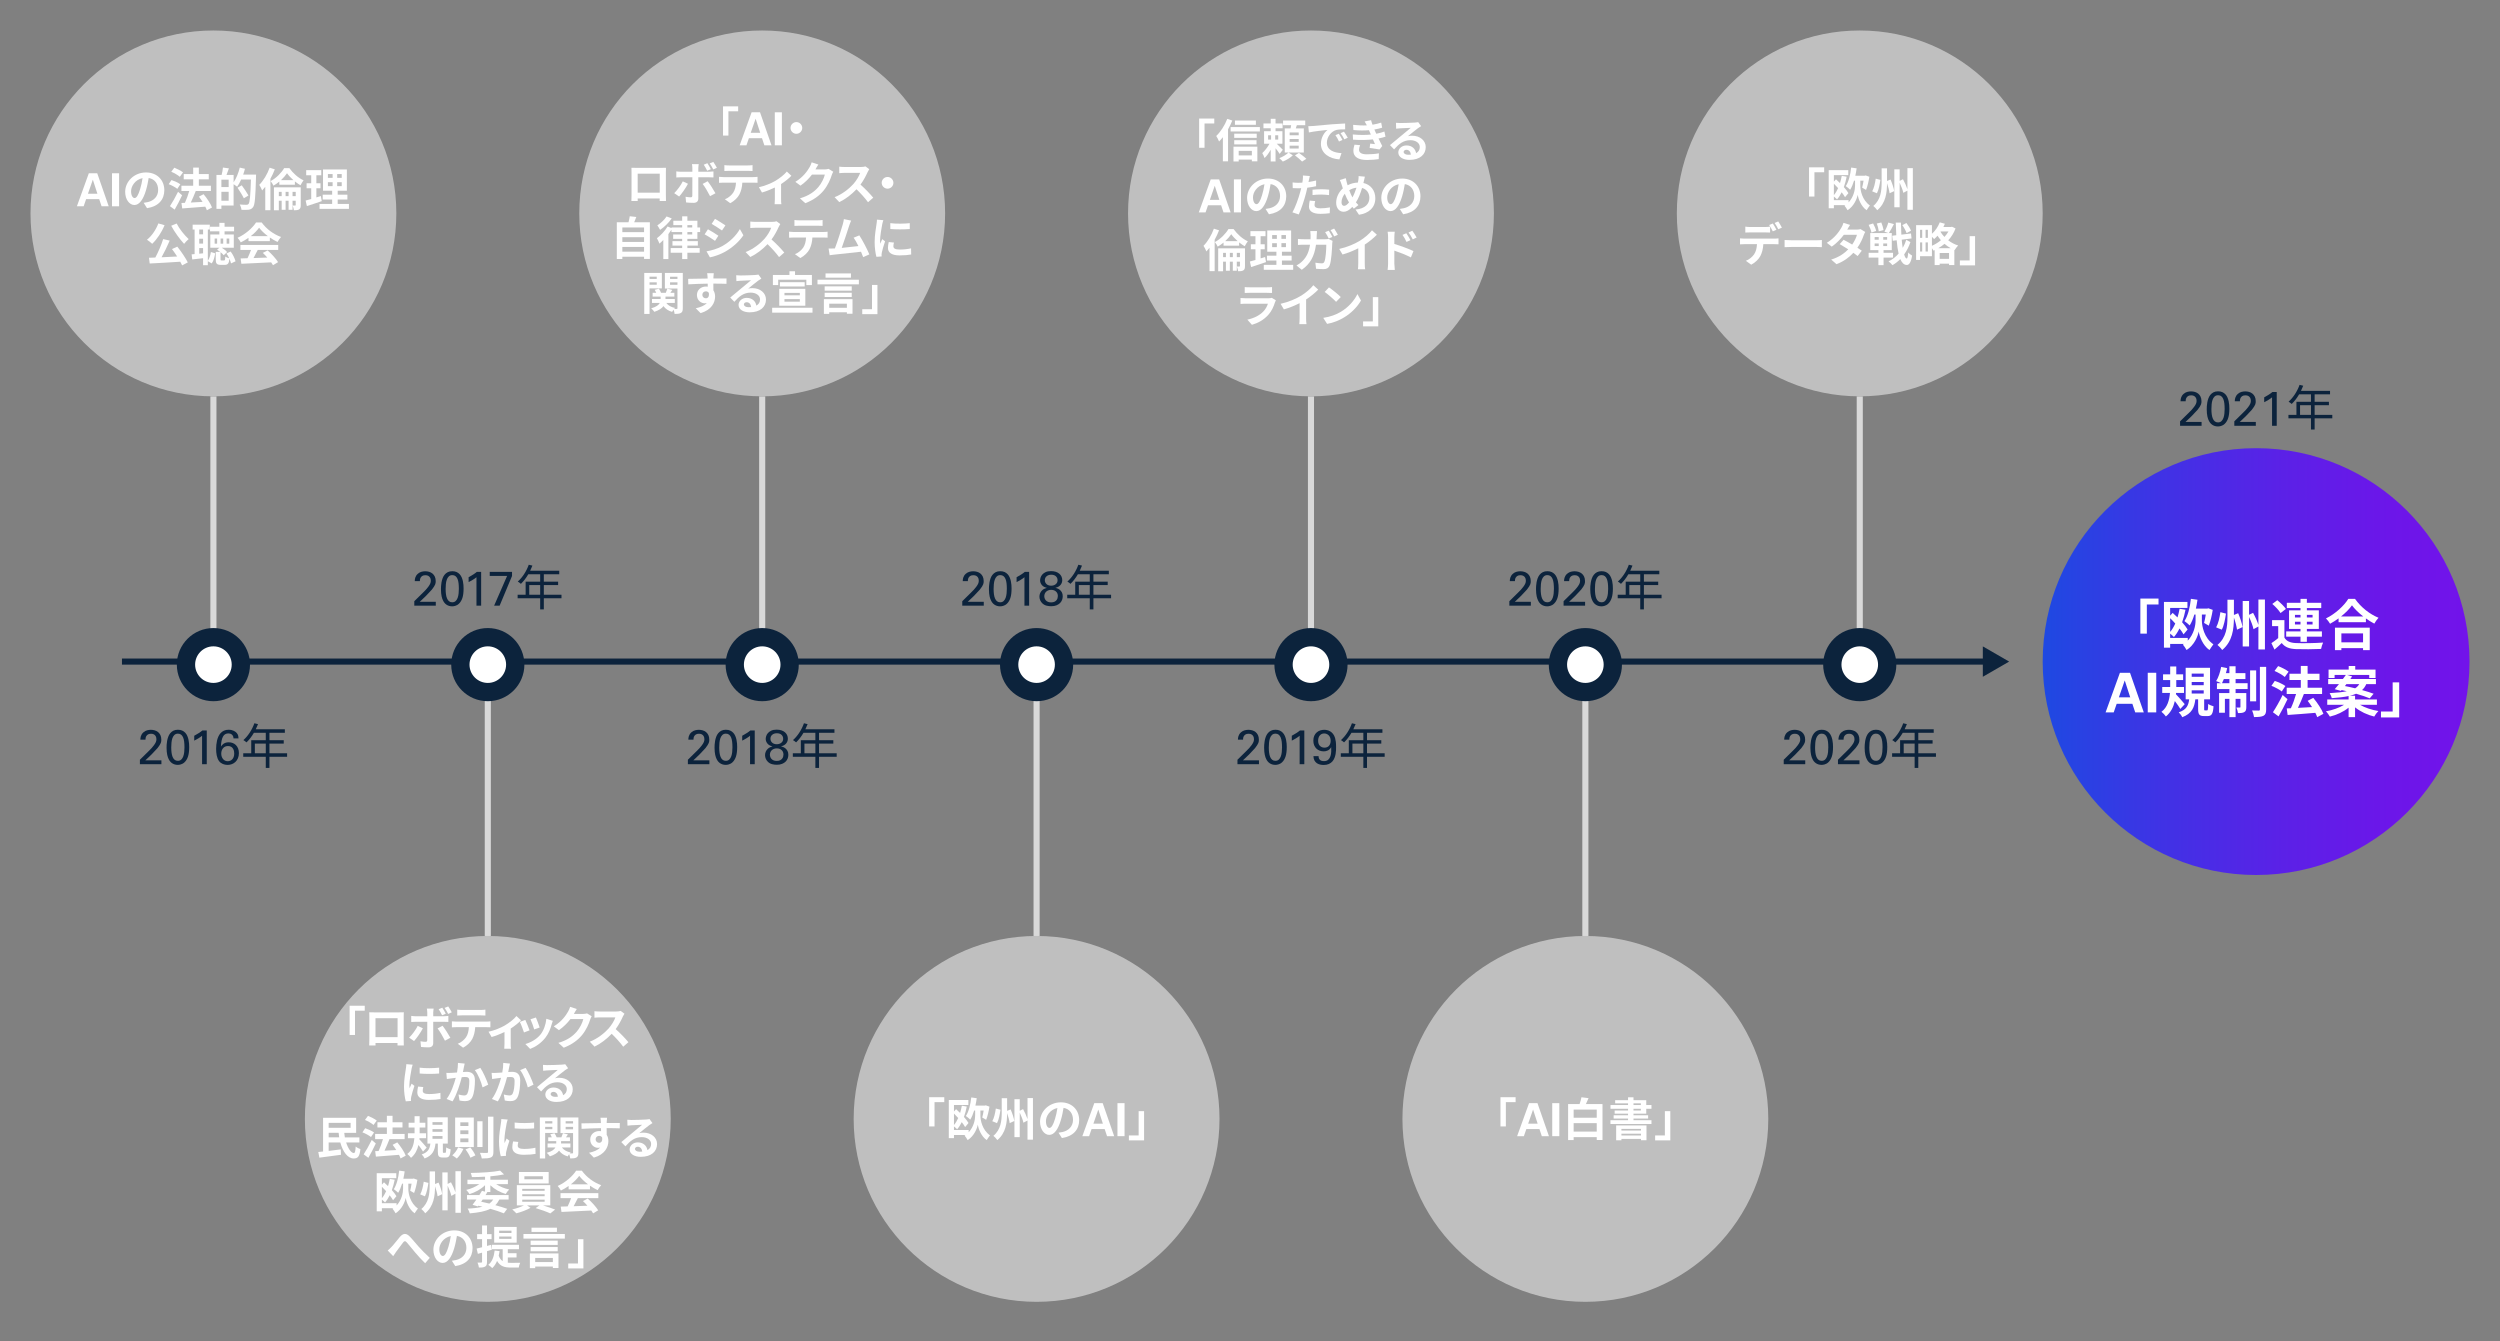 <?xml version="1.0" encoding="UTF-8"?>
<svg id="_レイヤー_1" data-name="レイヤー 1" xmlns="http://www.w3.org/2000/svg" xmlns:xlink="http://www.w3.org/1999/xlink" viewBox="0 0 820 440">
  <rect x="0" y="0" width="820" height="440" fill="#808080" stroke="none"/>
  <defs>
    <linearGradient id="_名称未設定グラデーション_12" data-name="名称未設定グラデーション 12" x1="670" y1="217" x2="810" y2="217" gradientUnits="userSpaceOnUse">
      <stop offset="0" stop-color="#1e49e2"/>
      <stop offset=".282" stop-color="#4032e5"/>
      <stop offset=".563" stop-color="#5b21e7"/>
      <stop offset=".811" stop-color="#6c16e9"/>
      <stop offset="1" stop-color="#7213ea"/>
    </linearGradient>
  </defs>
  <g>
    <rect x="40" y="216" width="611.824" height="2" style="fill: #0c233c; stroke-width: 0px;"/>
    <polygon points="650.365 221.986 659 217 650.365 212.014 650.365 221.986" style="fill: #0c233c; stroke-width: 0px;"/>
  </g>
  <rect x="69" y="130" width="2" height="80" style="fill: #d9d9d9; stroke-width: 0px;"/>
  <g>
    <circle cx="70" cy="218" r="9" style="fill: #fff; stroke-width: 0px;"/>
    <path d="m70,230c-6.617,0-12-5.383-12-12s5.383-12,12-12,12,5.383,12,12-5.383,12-12,12Zm0-18c-3.309,0-6,2.691-6,6s2.691,6,6,6,6-2.691,6-6-2.691-6-6-6Z" style="fill: #0c233c; stroke-width: 0px;"/>
  </g>
  <g>
    <path d="m45.88,249.198l2.896-2.848c.309-.298.61-.605.904-.92.293-.314.562-.643.808-.984.32-.437.536-.8.648-1.088s.168-.582.168-.88c0-.139-.019-.31-.056-.512-.037-.203-.117-.4-.24-.592-.123-.192-.302-.357-.536-.496-.235-.139-.549-.208-.944-.208-.448,0-.792.083-1.032.248-.24.166-.418.354-.536.568-.118.213-.187.427-.208.64-.021.213-.032.374-.032.48h-1.68c0-.139.008-.304.024-.496.016-.192.059-.397.128-.616.07-.218.171-.44.305-.664.134-.224.324-.442.57-.656.385-.331.793-.546,1.227-.648s.826-.152,1.179-.152c.428,0,.847.059,1.259.176.412.118.778.304,1.099.56s.58.589.778,1,.297.91.297,1.496c0,.181-.008.354-.024.52-.016.166-.064.349-.144.552s-.206.44-.376.712c-.171.272-.406.6-.704.984-.085.096-.227.248-.424.456-.198.208-.403.427-.616.656s-.416.445-.608.648-.326.341-.4.416l-1.936,1.84h5.264v1.264h-7.056v-1.456Z" style="fill: #0c233c; stroke-width: 0px;"/>
    <path d="m54.632,245.246c0-.277.01-.613.032-1.008s.072-.811.152-1.248c.08-.437.197-.872.352-1.304.154-.432.37-.821.648-1.168.277-.346.621-.626,1.032-.84s.909-.32,1.496-.32c.555,0,1.029.091,1.424.272.395.182.73.424,1.008.728.277.304.499.651.664,1.04.165.389.293.792.384,1.208.09.416.152.832.184,1.248.032.416.048.794.048,1.136,0,1.312-.131,2.363-.392,3.152-.261.79-.643,1.419-1.144,1.888-.192.182-.392.328-.6.44-.208.112-.411.197-.608.256s-.381.099-.552.12c-.171.021-.32.032-.448.032-.373,0-.714-.048-1.024-.144-.31-.096-.589-.229-.84-.4-.251-.171-.467-.368-.648-.592-.182-.224-.331-.458-.448-.704-.096-.181-.187-.386-.272-.616s-.16-.496-.224-.8c-.064-.304-.118-.65-.16-1.04-.043-.39-.064-.835-.064-1.336Zm1.536-.08c0,.619.034,1.194.104,1.728.069.533.186.997.352,1.392.166.395.387.704.664.928s.624.336,1.04.336c.458,0,.832-.136,1.12-.408s.509-.624.664-1.056c.154-.432.258-.907.312-1.424.053-.517.08-1.026.08-1.528,0-.661-.032-1.269-.096-1.824-.064-.554-.179-1.029-.344-1.424-.166-.395-.387-.701-.664-.92-.278-.219-.624-.328-1.04-.328-.48,0-.867.144-1.16.432s-.515.651-.664,1.088c-.149.438-.248.926-.296,1.464-.048.539-.072,1.054-.072,1.544Z" style="fill: #0c233c; stroke-width: 0px;"/>
    <path d="m66.28,241.326c-.171.149-.365.299-.584.448s-.443.293-.672.432c-.229.139-.459.27-.688.392-.229.123-.44.232-.632.328v-1.6c.523-.277,1.024-.57,1.504-.88.48-.309.875-.597,1.184-.864h1.424v11.072h-1.536v-9.328Z" style="fill: #0c233c; stroke-width: 0px;"/>
    <path d="m76.585,242.206c0-.32-.056-.586-.168-.8-.112-.213-.251-.384-.416-.512-.166-.128-.347-.216-.544-.264s-.381-.072-.552-.072c-.8,0-1.39.35-1.768,1.048-.379.699-.605,1.79-.68,3.272.085-.128.192-.272.319-.432s.292-.312.495-.456.444-.267.726-.368c.282-.101.625-.152,1.029-.152.447,0,.872.075,1.276.224s.758.374,1.061.672c.303.299.545.669.726,1.112.181.442.271.958.271,1.544,0,.64-.106,1.203-.32,1.688-.213.485-.492.891-.838,1.216-.346.326-.742.568-1.189.728-.447.16-.91.24-1.389.24-.543,0-1.059-.104-1.548-.312-.49-.208-.884-.504-1.182-.888-.213-.267-.383-.565-.511-.896-.127-.331-.229-.672-.303-1.024-.074-.352-.125-.712-.151-1.08-.027-.368-.04-.728-.04-1.08,0-.405.021-.84.064-1.304.042-.464.117-.928.224-1.392.106-.464.256-.909.448-1.336.192-.427.44-.806.744-1.136.304-.331.669-.595,1.096-.792.426-.197.933-.296,1.52-.296.362,0,.688.035.976.104.288.069.538.157.752.264.213.107.397.222.552.344s.28.237.376.344c.277.32.445.646.504.976.059.331.088.603.088.816h-1.648Zm-1.896,7.472c.244,0,.494-.045.749-.136.255-.091.486-.237.693-.44.207-.203.375-.464.502-.784.128-.32.191-.704.191-1.152,0-.192-.021-.43-.063-.712-.043-.282-.136-.554-.279-.816-.144-.261-.351-.482-.622-.664-.271-.181-.635-.272-1.092-.272-.372,0-.696.07-.973.208-.276.139-.505.326-.685.56-.181.235-.316.499-.407.792-.09.293-.135.6-.135.92,0,.363.053.696.159,1,.106.304.252.568.438.792.186.224.409.397.669.52.26.123.544.184.853.184Z" style="fill: #0c233c; stroke-width: 0px;"/>
    <path d="m94.168,248.222h-5.792v3.664h-1.2v-3.664h-7.392v-1.152h2.624v-4.288h4.768v-2.432h-3.888c-.72,1.232-1.568,2.32-2.432,3.152-.224-.192-.72-.592-1.024-.752,1.504-1.312,2.848-3.376,3.6-5.52l1.2.288c-.224.56-.48,1.136-.736,1.68h9.536v1.152h-5.056v2.432h4.688v1.12h-4.688v3.168h5.792v1.152Zm-6.992-1.152v-3.168h-3.584v3.168h3.584Z" style="fill: #0c233c; stroke-width: 0px;"/>
  </g>
  <circle cx="70" cy="70" r="60" style="fill: #bfbfbf; stroke-width: 0px;"/>
  <g>
    <path d="m31.892,56.834l3.765,10.83h-2.34l-.78-2.34h-4.29l-.81,2.34h-2.22l3.915-10.83h2.76Zm.06,6.72l-1.5-4.62-1.605,4.62h3.105Z" style="fill: #fff; stroke-width: 0px;"/>
    <path d="m36.737,56.834h2.325v10.83h-2.325v-10.83Z" style="fill: #fff; stroke-width: 0px;"/>
    <path d="m47.117,66.524c.57-.075.99-.15,1.38-.24,1.905-.45,3.375-1.815,3.375-3.975,0-2.055-1.11-3.585-3.105-3.93-.21,1.26-.465,2.64-.885,4.035-.885,3-2.175,4.83-3.795,4.83-1.635,0-3.03-1.815-3.03-4.32,0-3.42,2.985-6.36,6.84-6.36,3.675,0,6,2.565,6,5.805,0,3.12-1.92,5.34-5.67,5.91l-1.11-1.755Zm-1.155-4.5c.345-1.095.615-2.37.795-3.6-2.46.51-3.765,2.67-3.765,4.305,0,1.5.6,2.235,1.155,2.235.615,0,1.215-.93,1.815-2.94Z" style="fill: #fff; stroke-width: 0px;"/>
    <path d="m58.157,61.949c-.6-.51-1.845-1.17-2.82-1.545l.915-1.35c.96.33,2.25.9,2.895,1.395l-.99,1.5Zm1.575,2.103c-.735,1.563-1.605,3.271-2.445,4.708l-1.545-1.137c.75-1.121,1.815-2.984,2.655-4.712l1.335,1.142Zm-.75-6.062c-.585-.525-1.815-1.245-2.805-1.65l.99-1.335c.96.375,2.22,1.02,2.865,1.53l-1.05,1.455Zm8.865,10.98c-.12-.345-.285-.765-.51-1.183-2.715.239-5.55.433-7.575.583l-.24-1.792,1.125-.045c.54-1.143,1.065-2.63,1.425-3.893h-2.565v-1.71h3.855v-2.115h-3.105v-1.71h3.105v-2.13h1.86v2.13h3.255v1.71h-3.255v2.115h3.96v1.71h-5.04l.06.015c-.48,1.262-1.08,2.645-1.62,3.772,1.2-.06,2.535-.135,3.855-.21-.375-.601-.795-1.187-1.2-1.713l1.53-.812c1.11,1.323,2.31,3.11,2.775,4.364l-1.695.914Z" style="fill: #fff; stroke-width: 0px;"/>
    <path d="m83.987,57.269s0,.6-.015.81c-.195,6.705-.36,9.09-.975,9.885-.42.555-.84.72-1.44.825-.57.075-1.47.06-2.355.03-.03-.495-.27-1.245-.585-1.74.96.09,1.845.09,2.235.09.3,0,.465-.06.66-.255.435-.48.63-2.73.795-8.025h-3.21c-.39.9-.855,1.725-1.32,2.37-.24-.225-.75-.57-1.155-.84v7.005h-4.005v1.095h-1.62v-11.145h1.695c.195-.75.375-1.71.435-2.415l1.95.27c-.255.75-.525,1.5-.78,2.145h2.325v2.43c.87-1.26,1.59-3.075,2.025-4.83l1.695.39c-.15.645-.36,1.275-.585,1.905h4.23Zm-8.985,1.665h-2.385v2.43h2.385v-2.43Zm0,6.915v-2.94h-2.385v2.94h2.385Zm4.98-.81c-.42-.9-1.35-2.37-2.085-3.465l1.395-.795c.75,1.035,1.74,2.46,2.205,3.33l-1.515.93Z" style="fill: #fff; stroke-width: 0px;"/>
    <path d="m90.138,55.545c-.39,1.035-.886,2.085-1.442,3.09v10.303h-1.693v-7.664c-.33.435-.675.84-1.02,1.199-.165-.435-.645-1.424-.945-1.845,1.35-1.349,2.639-3.479,3.403-5.624l1.696.54Zm1.469,4.02c-.6.494-1.245.959-1.92,1.333-.18-.435-.6-1.124-.93-1.499,1.845-.959,3.615-2.804,4.455-4.259h1.695c1.185,1.665,2.94,3.24,4.665,4.005-.36.435-.735,1.108-1.005,1.633-.6-.345-1.245-.794-1.845-1.274v1.079h-5.115v-1.019Zm7.034,7.695c0,.719-.105,1.139-.524,1.409-.435.27-.959.3-1.725.3-.03-.479-.24-1.124-.436-1.558.36.015.736.015.856,0,.135,0,.18-.045.18-.18v-1.397h-1.037v2.97h-1.303v-2.97h-.977v2.97h-1.288v-2.97h-.932v3.135h-1.603v-7.528h8.788v5.82Zm-6.253-2.925v-1.397h-.932v1.397h.932Zm3.839-5.25c-.825-.735-1.575-1.53-2.085-2.265-.481.72-1.17,1.515-1.979,2.265h4.064Zm-1.574,5.25v-1.397h-.977v1.397h.977Zm2.34,0v-1.397h-1.037v1.397h1.037Z" style="fill: #fff; stroke-width: 0px;"/>
    <path d="m105.542,65.969c-1.65.585-3.448,1.155-4.888,1.62l-.405-1.815c.525-.135,1.14-.3,1.83-.495v-3.525h-1.515v-1.635h1.515v-2.64h-1.65v-1.665h4.948v1.665h-1.605v2.64h1.35v1.635h-1.35v3c.496-.15.991-.3,1.471-.464l.299,1.68Zm8.91.916v1.618h-9.643v-1.618h4.139v-1.427h-3.104v-1.603h3.104v-1.292h-2.999v-6.973h7.828v6.973h-3.014v1.292h3.179v1.603h-3.179v1.427h3.689Zm-6.9-8.535h1.547v-1.247h-1.547v1.247Zm0,2.7h1.547v-1.292h-1.547v1.292Zm4.532-3.947h-1.487v1.247h1.487v-1.247Zm0,2.655h-1.487v1.292h1.487v-1.292Z" style="fill: #fff; stroke-width: 0px;"/>
    <path d="m53.979,73.867c-.96,2.355-2.535,4.68-4.065,6.105-.36-.375-1.23-1.05-1.71-1.335,1.545-1.215,2.955-3.27,3.735-5.355l2.04.585Zm4.17,7.027c1.305,1.62,2.715,3.735,3.45,5.175l-1.86.975c-.15-.36-.36-.765-.615-1.2-3.6.24-7.38.465-10.02.585l-.24-1.882,2.085-.075c.96-1.785,1.995-4.185,2.565-6.053l2.145.495c-.78,1.845-1.755,3.855-2.67,5.475,1.62-.075,3.375-.165,5.115-.255-.54-.84-1.14-1.695-1.695-2.438l1.74-.803Zm-.21-7.583c.87,1.755,2.58,3.855,3.945,5.115-.465.375-1.155,1.065-1.5,1.56-1.41-1.515-3.135-3.885-4.23-5.94l1.785-.735Z" style="fill: #fff; stroke-width: 0px;"/>
    <path d="m68.168,85.529c.525-.736.84-1.836,1.005-2.87l1.41.434c-.195,1.173-.495,2.481-1.14,3.306l-1.275-.72v1.305h-1.558v-2.296c-1.262.166-2.505.286-3.555.407l-.195-1.672.975-.075v-8.062h-.645v-1.605h5.623v1.605h-.645v10.245Zm-2.82-10.245v1.575h1.262v-1.575h-1.262Zm0,4.62h1.262v-1.59h-1.262v1.59Zm1.262,3.188v-1.734h-1.262v1.859l1.262-.125Zm9.164,3.306c-.09-.435-.27-.959-.51-1.514-.165,1.589-.585,1.993-1.56,1.993h-1.275c-1.38,0-1.665-.464-1.665-1.858v-2.415h1.44c-.33-.255-.675-.511-1.005-.706l.78-.646h-2.999v-4.348h2.969v-1.037h-3.059v-1.498h3.059v-1.26h1.71v1.26h3.119v1.498h-3.119v1.037h3.029v4.348h-3.959c.705.421,1.395.977,1.77,1.426l-1.125,1.035c-.24-.3-.615-.661-1.035-1.006v2.297c0,.36.045.42.345.42h.825c.27,0,.345-.15.375-1.276.285.226.885.465,1.305.571-.255-.556-.57-1.111-.9-1.576l1.365-.646c.749.975,1.364,2.295,1.604,3.21l-1.484.691Zm-4.559-8.161h-.812v1.682h.812v-1.682Zm1.995,0h-.857v1.682h.857v-1.682Zm1.123,1.682h.872v-1.682h-.872v1.682Z" style="fill: #fff; stroke-width: 0px;"/>
    <path d="m81.504,77.999c-.795.57-1.665,1.08-2.535,1.5-.21-.435-.675-1.11-1.05-1.5,2.565-1.125,4.935-3.255,6.06-5.025h1.86c1.59,2.205,3.975,3.915,6.345,4.755-.45.465-.84,1.11-1.155,1.635-.825-.39-1.695-.885-2.52-1.455v1.185h-7.005v-1.095Zm-2.655,2.34h12.405v1.65h-6.72c-.435.885-.93,1.815-1.38,2.655,1.44-.045,2.985-.105,4.515-.165-.465-.54-.975-1.08-1.47-1.53l1.575-.825c1.335,1.17,2.73,2.73,3.435,3.855l-1.665,1.005c-.15-.285-.36-.6-.6-.93-3.525.195-7.23.345-9.78.465l-.24-1.748,2.265-.075c.405-.838.825-1.825,1.14-2.708h-3.48v-1.65Zm9.015-2.88c-1.155-.87-2.19-1.845-2.88-2.775-.645.915-1.605,1.89-2.745,2.775h5.625Z" style="fill: #fff; stroke-width: 0px;"/>
  </g>
  <rect x="159" y="227" width="2" height="80" style="fill: #d9d9d9; stroke-width: 0px;"/>
  <g>
    <circle cx="160" cy="218" r="9" style="fill: #fff; stroke-width: 0px;"/>
    <path d="m160,230c-6.617,0-12-5.383-12-12s5.383-12,12-12,12,5.383,12,12-5.383,12-12,12Zm0-18c-3.309,0-6,2.691-6,6s2.691,6,6,6,6-2.691,6-6-2.691-6-6-6Z" style="fill: #0c233c; stroke-width: 0px;"/>
  </g>
  <g>
    <path d="m135.88,197.198l2.896-2.848c.309-.298.61-.605.904-.92.293-.314.562-.643.808-.984.32-.437.536-.8.648-1.088s.168-.582.168-.88c0-.139-.019-.31-.056-.512-.037-.203-.117-.4-.24-.592-.123-.192-.302-.357-.536-.496-.235-.139-.549-.208-.944-.208-.448,0-.792.083-1.032.248-.24.166-.418.354-.536.568-.118.213-.187.427-.208.64-.021.213-.032.374-.032.48h-1.68c0-.139.008-.304.024-.496.016-.192.059-.397.128-.616.07-.218.171-.44.305-.664.134-.224.324-.442.57-.656.385-.331.793-.546,1.227-.648s.826-.152,1.179-.152c.428,0,.847.059,1.259.176.412.118.778.304,1.099.56s.58.589.778,1,.297.91.297,1.496c0,.181-.008.354-.024.52-.016.166-.064.349-.144.552s-.206.44-.376.712c-.171.272-.406.6-.704.984-.085.096-.227.248-.424.456-.198.208-.403.427-.616.656s-.416.445-.608.648-.326.341-.4.416l-1.936,1.84h5.264v1.264h-7.056v-1.456Z" style="fill: #0c233c; stroke-width: 0px;"/>
    <path d="m144.632,193.246c0-.277.01-.613.032-1.008s.072-.811.152-1.248c.08-.437.197-.872.352-1.304.154-.432.37-.821.648-1.168.277-.346.621-.626,1.032-.84s.909-.32,1.496-.32c.555,0,1.029.091,1.424.272.395.182.73.424,1.008.728.277.304.499.651.664,1.04.165.389.293.792.384,1.208.09.416.152.832.184,1.248.032.416.048.794.048,1.136,0,1.312-.131,2.363-.392,3.152-.261.79-.643,1.419-1.144,1.888-.192.182-.392.328-.6.44-.208.112-.411.197-.608.256s-.381.099-.552.12c-.171.021-.32.032-.448.032-.373,0-.714-.048-1.024-.144-.31-.096-.589-.229-.84-.4-.251-.171-.467-.368-.648-.592-.182-.224-.331-.458-.448-.704-.096-.181-.187-.386-.272-.616s-.16-.496-.224-.8c-.064-.304-.118-.65-.16-1.04-.043-.39-.064-.835-.064-1.336Zm1.536-.08c0,.619.034,1.194.104,1.728.069.533.186.997.352,1.392.166.395.387.704.664.928s.624.336,1.04.336c.458,0,.832-.136,1.12-.408s.509-.624.664-1.056c.154-.432.258-.907.312-1.424.053-.517.08-1.026.08-1.528,0-.661-.032-1.269-.096-1.824-.064-.554-.179-1.029-.344-1.424-.166-.395-.387-.701-.664-.92-.278-.219-.624-.328-1.04-.328-.48,0-.867.144-1.16.432s-.515.651-.664,1.088c-.149.438-.248.926-.296,1.464-.048.539-.072,1.054-.072,1.544Z" style="fill: #0c233c; stroke-width: 0px;"/>
    <path d="m156.28,189.326c-.171.149-.365.299-.584.448s-.443.293-.672.432c-.229.139-.459.27-.688.392-.229.123-.44.232-.632.328v-1.6c.523-.277,1.024-.57,1.504-.88.48-.309.875-.597,1.184-.864h1.424v11.072h-1.536v-9.328Z" style="fill: #0c233c; stroke-width: 0px;"/>
    <path d="m160.633,187.583h7.312v1.344l-4.064,9.728h-1.808l4.256-9.744h-5.696v-1.328Z" style="fill: #0c233c; stroke-width: 0px;"/>
    <path d="m184.168,196.222h-5.792v3.664h-1.2v-3.664h-7.392v-1.152h2.624v-4.288h4.768v-2.432h-3.888c-.72,1.232-1.568,2.32-2.432,3.152-.224-.192-.72-.592-1.024-.752,1.504-1.312,2.848-3.376,3.6-5.52l1.2.288c-.224.56-.48,1.136-.736,1.68h9.536v1.152h-5.056v2.432h4.688v1.12h-4.688v3.168h5.792v1.152Zm-6.992-1.152v-3.168h-3.584v3.168h3.584Z" style="fill: #0c233c; stroke-width: 0px;"/>
  </g>
  <circle cx="160" cy="367" r="60" style="fill: #bfbfbf; stroke-width: 0px;"/>
  <g>
    <path d="m114.672,329.884h4.965v1.62h-3.195v7.965h-1.77v-9.585Z" style="fill: #fff; stroke-width: 0px;"/>
    <path d="m132.414,340.834c0,.585.03,2.025.03,2.085h-2.07l.015-.825h-7.23l.015.825h-2.07c.015-.075.045-1.38.045-2.1v-7.335c0-.42,0-1.035-.03-1.455.615.015,1.185.03,1.59.03h8.25c.375,0,.945,0,1.485-.03-.03.45-.03,1.005-.03,1.455v7.35Zm-9.255-6.87v6.225h7.245v-6.225h-7.245Z" style="fill: #fff; stroke-width: 0px;"/>
    <path d="m138.705,337.279c-.69,1.335-2.07,3.3-2.895,4.185l-1.62-1.11c1.005-.96,2.205-2.61,2.82-3.87l1.695.795Zm3.39-2.13v6.975c0,.87-.495,1.41-1.56,1.41-.81,0-1.68-.045-2.445-.135l-.18-1.86c.645.12,1.305.18,1.665.18.39,0,.54-.15.555-.54.015-.555.015-5.31.015-6.015v-.015h-3.81c-.45,0-1.035.015-1.455.06v-1.995c.45.06.99.12,1.455.12h3.81v-1.2c0-.39-.075-1.05-.135-1.305h2.22c-.03.21-.135.93-.135,1.305v1.2h3.495c.42,0,1.08-.045,1.47-.105v1.965c-.465-.03-1.05-.045-1.455-.045h-3.51Zm3.06,1.29c.765.96,1.965,2.85,2.565,3.945l-1.77.96c-.645-1.29-1.71-3.105-2.43-4.02l1.635-.885Zm-.15-3.435c-.3-.6-.72-1.41-1.125-1.98l1.185-.495c.375.555.87,1.41,1.14,1.965l-1.2.51Zm1.995-.435c-.315-.63-.75-1.41-1.17-1.98l1.185-.48c.405.555.9,1.41,1.17,1.935l-1.185.525Z" style="fill: #fff; stroke-width: 0px;"/>
    <path d="m159.483,335.089c.315,0,.96-.03,1.365-.09v1.95c-.375-.03-.945-.045-1.365-.045h-3.615c-.09,1.545-.42,2.805-.96,3.855-.525,1.035-1.68,2.205-3.015,2.88l-1.755-1.275c1.065-.405,2.115-1.275,2.715-2.145.615-.93.87-2.055.93-3.315h-4.125c-.435,0-1.02.03-1.44.06v-1.965c.45.045.975.09,1.44.09h9.825Zm-7.905-2.055c-.525,0-1.155.03-1.605.06v-1.935c.48.075,1.095.105,1.59.105h6.03c.51,0,1.11-.03,1.62-.105v1.935c-.525-.03-1.095-.06-1.62-.06h-6.015Z" style="fill: #fff; stroke-width: 0px;"/>
    <path d="m170.887,334.654c-.705.78-2.01,1.83-3.375,2.715v4.995c0,.525.015,1.32.105,1.62h-2.22c.045-.3.075-1.095.075-1.62v-3.855c-1.32.63-2.97,1.29-4.23,1.635l-1.005-1.74c1.935-.405,4.11-1.335,5.295-2.025,1.53-.9,3.105-2.145,3.855-3.12l1.5,1.395Z" style="fill: #fff; stroke-width: 0px;"/>
    <path d="m173.698,337.954l-1.83.69c-.255-.81-1.005-2.805-1.365-3.465l1.8-.645c.375.765,1.095,2.58,1.395,3.42Zm7.62-3.12c-.18.48-.27.795-.36,1.095-.39,1.515-1.02,3.075-2.04,4.395-1.395,1.8-3.27,3.06-5.025,3.72l-1.575-1.605c1.65-.435,3.735-1.575,4.98-3.135,1.02-1.275,1.74-3.27,1.905-5.145l2.115.675Zm-4.305,2.19l-1.8.63c-.18-.735-.84-2.55-1.215-3.33l1.785-.585c.285.645,1.02,2.595,1.23,3.285Z" style="fill: #fff; stroke-width: 0px;"/>
    <path d="m194.077,333.334c-.165.285-.375.705-.495,1.08-.405,1.335-1.26,3.33-2.61,5.01-1.425,1.74-3.24,3.105-6.06,4.23l-1.77-1.59c3.075-.915,4.74-2.22,6.045-3.705,1.02-1.17,1.89-2.97,2.13-4.095h-4.215c-1.005,1.305-2.31,2.625-3.78,3.63l-1.68-1.245c2.625-1.605,3.93-3.54,4.68-4.83.225-.375.54-1.065.675-1.575l2.19.72c-.36.525-.735,1.2-.915,1.53l-.045.075h3.015c.465,0,.96-.075,1.305-.18l1.53.945Z" style="fill: #fff; stroke-width: 0px;"/>
    <path d="m204.82,332.494c-.12.165-.39.63-.525.93-.51,1.17-1.35,2.775-2.355,4.125,1.485,1.29,3.3,3.21,4.185,4.29l-1.71,1.485c-.975-1.35-2.37-2.88-3.78-4.245-1.59,1.68-3.585,3.24-5.64,4.215l-1.545-1.62c2.415-.915,4.74-2.73,6.15-4.305.99-1.125,1.905-2.61,2.235-3.675h-5.085c-.63,0-1.455.09-1.77.105v-2.13c.405.06,1.32.105,1.77.105h5.28c.66,0,1.26-.09,1.56-.195l1.23.915Z" style="fill: #fff; stroke-width: 0px;"/>
    <path d="m135.362,349.219c-.12.3-.3,1.05-.36,1.32-.21.99-.72,3.96-.72,5.445,0,.285.015.645.06.96.21-.525.45-1.02.66-1.5l.93.72c-.42,1.245-.915,2.85-1.065,3.645-.045.21-.09.54-.09.69.015.165.015.405.03.615l-1.71.12c-.3-1.035-.585-2.85-.585-4.86,0-2.235.45-4.74.615-5.88.06-.42.15-.99.15-1.455l2.085.18Zm3.48,7.335c-.12.48-.18.84-.18,1.245,0,.66.57,1.05,2.07,1.05,1.335,0,2.43-.12,3.72-.39l.045,2.01c-.96.18-2.16.3-3.84.3-2.565,0-3.78-.93-3.78-2.445,0-.615.105-1.245.255-1.935l1.71.165Zm5.19-6.36v1.92c-1.83.165-4.515.165-6.375,0l-.015-1.92c1.83.255,4.785.195,6.39,0Z" style="fill: #fff; stroke-width: 0px;"/>
    <path d="m152.417,348.859c-.09.39-.195.855-.27,1.23-.075.45-.195.99-.3,1.53.495-.03.945-.06,1.245-.06,1.575,0,2.685.705,2.685,2.835,0,1.755-.21,4.125-.84,5.415-.495,1.035-1.32,1.365-2.445,1.365-.57,0-1.275-.09-1.77-.21l-.33-1.965c.57.165,1.425.315,1.815.315.495,0,.885-.15,1.11-.645.42-.825.615-2.595.615-4.065,0-1.185-.51-1.35-1.455-1.35-.24,0-.6.03-1.02.06-.57,2.25-1.65,5.745-3.015,7.935l-1.95-.78c1.455-1.95,2.46-4.92,3-6.945-.525.06-.99.12-1.275.165-.42.045-1.185.15-1.65.225l-.165-2.01c.54.045,1.035.015,1.575,0,.465-.015,1.17-.06,1.92-.12.21-1.14.33-2.22.315-3.15l2.205.225Zm5.13,1.395c.9,1.275,2.145,4.11,2.595,5.52l-1.875.885c-.39-1.65-1.455-4.335-2.52-5.655l1.8-.75Z" style="fill: #fff; stroke-width: 0px;"/>
    <path d="m167.267,348.859c-.09.39-.195.855-.27,1.23-.075.45-.195.99-.3,1.53.495-.03.945-.06,1.245-.06,1.575,0,2.685.705,2.685,2.835,0,1.755-.21,4.125-.84,5.415-.495,1.035-1.32,1.365-2.445,1.365-.57,0-1.275-.09-1.77-.21l-.33-1.965c.57.165,1.425.315,1.815.315.495,0,.885-.15,1.11-.645.42-.825.615-2.595.615-4.065,0-1.185-.51-1.35-1.455-1.35-.24,0-.6.03-1.02.06-.57,2.25-1.65,5.745-3.015,7.935l-1.95-.78c1.455-1.95,2.46-4.92,3-6.945-.525.06-.99.12-1.275.165-.42.045-1.185.15-1.65.225l-.165-2.01c.54.045,1.035.015,1.575,0,.465-.015,1.17-.06,1.92-.12.21-1.14.33-2.22.315-3.15l2.205.225Zm5.13,1.395c.9,1.275,2.145,4.11,2.595,5.52l-1.875.885c-.39-1.65-1.455-4.335-2.52-5.655l1.8-.75Z" style="fill: #fff; stroke-width: 0px;"/>
    <path d="m186.347,350.374c-.36.225-.705.45-1.035.675-.795.555-2.355,1.875-3.285,2.625.495-.135.915-.165,1.395-.165,2.52,0,4.44,1.575,4.44,3.735,0,2.34-1.785,4.2-5.37,4.2-2.07,0-3.63-.945-3.63-2.43,0-1.2,1.095-2.31,2.67-2.31,1.83,0,2.94,1.125,3.165,2.535.81-.435,1.215-1.125,1.215-2.025,0-1.335-1.35-2.235-3.075-2.235-2.28,0-3.765,1.215-5.355,3.015l-1.35-1.395c1.05-.855,2.835-2.37,3.72-3.09.825-.69,2.37-1.935,3.105-2.58-.765.015-2.805.105-3.585.165-.405.015-.87.06-1.215.12l-.06-1.935c.42.045.93.075,1.35.075.78,0,3.96-.075,4.8-.15.615-.045.96-.105,1.14-.15l.96,1.32Zm-3.36,9.345c-.09-.96-.645-1.59-1.455-1.59-.555,0-.915.33-.915.705,0,.555.63.93,1.5.93.315,0,.6-.015.87-.045Z" style="fill: #fff; stroke-width: 0px;"/>
    <path d="m113.531,374.718c.645,2.041,1.68,3.497,2.55,3.482.345,0,.51-.63.585-2.146.405.36,1.08.721,1.545.855-.255,2.52-.885,3.074-2.235,3.074-1.95-.015-3.54-2.233-4.365-5.265h-3.81v2.776c1.275-.165,2.655-.33,3.975-.495l.06,1.77c-2.475.345-5.13.689-7.08.944l-.36-1.858c.465-.045,1.005-.09,1.575-.165v-11.055h10.845v4.934h-3.9c.045.51.105,1.006.195,1.487h4.77v1.663h-4.35Zm-5.73-6.42v1.622h7.2v-1.622h-7.2Zm3.45,4.757c-.075-.481-.135-.977-.18-1.487h-3.27v1.487h3.45Z" style="fill: #fff; stroke-width: 0px;"/>
    <path d="m121.692,372.949c-.6-.51-1.845-1.17-2.82-1.545l.915-1.35c.96.33,2.25.9,2.895,1.395l-.99,1.5Zm1.575,2.103c-.735,1.563-1.605,3.271-2.445,4.708l-1.545-1.137c.75-1.121,1.815-2.984,2.655-4.712l1.335,1.142Zm-.75-6.062c-.585-.525-1.815-1.245-2.805-1.65l.99-1.335c.96.375,2.22,1.02,2.865,1.53l-1.05,1.455Zm8.865,10.98c-.12-.345-.285-.765-.51-1.183-2.715.239-5.55.433-7.575.583l-.24-1.792,1.125-.045c.54-1.143,1.065-2.63,1.425-3.893h-2.565v-1.71h3.855v-2.115h-3.105v-1.71h3.105v-2.13h1.86v2.13h3.255v1.71h-3.255v2.115h3.96v1.71h-5.04l.06.015c-.48,1.262-1.08,2.645-1.62,3.772,1.2-.06,2.535-.135,3.855-.21-.375-.601-.795-1.187-1.2-1.713l1.53-.812c1.11,1.323,2.31,3.11,2.775,4.364l-1.695.914Z" style="fill: #fff; stroke-width: 0px;"/>
    <path d="m138.751,377.72c-.33-.57-.93-1.411-1.5-2.161-.375,1.606-1.095,3.121-2.445,4.214-.255-.375-.81-.974-1.215-1.273,1.65-1.215,2.175-3.271,2.325-5.161h-2.115v-1.62h2.175v-1.89h-1.95v-1.575h1.95v-2.144h1.665v2.144h1.875v1.575h-1.875v1.89h2.115v1.62h-2.175l-.03.361c.63.645,2.07,2.294,2.4,2.714l-1.2,1.306Zm7.275.405c.24,0,.3-.195.33-1.771.33.255,1.02.525,1.47.646-.15,2.129-.555,2.668-1.62,2.668h-.99c-1.32,0-1.605-.494-1.605-1.963v-2.611h-.765c-.255,2.206-.93,3.886-3.57,4.89-.18-.419-.63-1.034-.96-1.333,2.19-.734,2.655-1.965,2.85-3.556h-.96v-8.608h6.66v8.608h-1.605v2.582c0,.405.03.45.255.45h.51Zm-4.17-9.18h3.285v-.887h-3.285v.887Zm0,2.295h3.285v-.887h-3.285v.887Zm0,2.28h3.285v-.887h-3.285v.887Z" style="fill: #fff; stroke-width: 0px;"/>
    <path d="m152.001,376.833c-.496,1.186-1.38,2.416-2.16,3.166-.344-.3-1.079-.825-1.499-1.05.78-.66,1.514-1.636,1.919-2.596l1.74.48Zm3.404-10.289v9.688h-6.118v-9.688h6.118Zm-4.425,2.79h2.657v-1.217h-2.657v1.217Zm0,2.655h2.657v-1.247h-2.657v1.247Zm0,2.655h2.657v-1.247h-2.657v1.247Zm3.271,1.723c.674.78,1.364,1.846,1.68,2.596l-1.635.765c-.285-.75-.959-1.89-1.605-2.715l1.56-.646Zm4.019-8.595v8.445h-1.723v-8.445h1.723Zm3.57-1.514v11.549c0,1.05-.21,1.545-.824,1.83-.614.285-1.62.345-2.986.345-.09-.525-.359-1.35-.614-1.845.974.03,1.936.03,2.25.03.286,0,.406-.09.406-.36v-11.549h1.768Z" style="fill: #fff; stroke-width: 0px;"/>
    <path d="m166.521,367.219c-.12.3-.3,1.05-.36,1.32-.21.99-.72,3.96-.72,5.445,0,.285.015.645.06.96.21-.525.45-1.02.66-1.5l.93.72c-.42,1.245-.915,2.85-1.065,3.645-.045.21-.09.54-.09.69.015.165.015.405.03.615l-1.71.12c-.3-1.035-.585-2.85-.585-4.86,0-2.235.45-4.74.615-5.88.06-.42.15-.99.15-1.455l2.085.18Zm3.48,7.335c-.12.48-.18.84-.18,1.245,0,.66.57,1.05,2.07,1.05,1.335,0,2.43-.12,3.72-.39l.045,2.01c-.96.18-2.16.3-3.84.3-2.565,0-3.78-.93-3.78-2.445,0-.615.105-1.245.255-1.935l1.71.165Zm5.19-6.36v1.92c-1.83.165-4.515.165-6.375,0l-.015-1.92c1.83.255,4.785.195,6.39,0Z" style="fill: #fff; stroke-width: 0px;"/>
    <path d="m178.809,371.599v8.37h-1.738v-13.439h5.773v5.069h-4.035Zm0-3.841v.737h2.357v-.737h-2.357Zm2.357,2.626v-.781h-2.357v.781h2.357Zm8.548,7.695c0,.825-.135,1.275-.614,1.56-.479.285-1.139.33-2.069.33-.03-.375-.18-.945-.36-1.395-.18.24-.36.51-.465.72-1.245-.345-2.176-.99-2.835-1.89-.525.72-1.44,1.365-3,1.875-.21-.33-.675-.87-1.035-1.155,1.68-.45,2.475-1.096,2.835-1.756h-2.565v-1.303h2.835v-.782h-2.625v-1.243h1.17c-.135-.33-.3-.675-.495-.975l1.365-.375c.3.39.585.93.72,1.35h1.56c.18-.45.39-.99.51-1.365l1.636.42c-.225.33-.45.66-.646.945h1.306v1.243h-2.911v.782h3.061v1.303h-2.79c.6.811,1.589,1.396,2.865,1.636-.09.09-.195.195-.286.315.36.015.706.015.841,0,.18,0,.24-.075.24-.255v-6.421h-4.125v-5.113h5.878v11.549Zm-4.185-10.321v.737h2.432v-.737h-2.432Zm2.432,2.657v-.812h-2.432v.812h2.432Z" style="fill: #fff; stroke-width: 0px;"/>
    <path d="m203.284,370.099c-.9-.045-2.295-.075-4.305-.075.015.75.015,1.56.015,2.205.375.555.555,1.275.555,2.055,0,1.935-1.14,4.395-4.77,5.415l-1.575-1.59c1.5-.315,2.802-.81,3.624-1.695-.209.045-.433.075-.672.075-1.152,0-2.562-.915-2.562-2.73,0-1.68,1.35-2.775,2.965-2.775.209,0,.403.015.583.045l-.015-.99c-2.243.03-4.538.12-6.368.225l-.045-1.8c1.695,0,4.395-.075,6.383-.105,0-.18,0-.345-.015-.45-.03-.48-.075-1.05-.134-1.29h2.167c-.045.24-.09,1.035-.105,1.275,0,.12-.015.27-.015.45,1.5,0,3.525-.015,4.305,0l-.015,1.755Zm-6.765,4.74c.615,0,1.17-.465.975-1.755-.21-.36-.555-.525-.975-.525-.57,0-1.14.39-1.14,1.17,0,.69.555,1.11,1.14,1.11Z" style="fill: #fff; stroke-width: 0px;"/>
    <path d="m214.005,368.374c-.36.225-.705.45-1.035.675-.795.555-2.355,1.875-3.285,2.625.495-.135.915-.165,1.395-.165,2.52,0,4.44,1.575,4.44,3.735,0,2.34-1.785,4.2-5.37,4.2-2.07,0-3.63-.945-3.63-2.43,0-1.2,1.095-2.31,2.67-2.31,1.83,0,2.94,1.125,3.165,2.535.81-.435,1.215-1.125,1.215-2.025,0-1.335-1.35-2.235-3.075-2.235-2.28,0-3.765,1.215-5.355,3.015l-1.35-1.395c1.05-.855,2.835-2.37,3.72-3.09.825-.69,2.37-1.935,3.105-2.58-.765.015-2.805.105-3.585.165-.405.015-.87.06-1.215.12l-.06-1.935c.42.045.93.075,1.35.075.78,0,3.96-.075,4.8-.15.615-.045.96-.105,1.14-.15l.96,1.32Zm-3.36,9.345c-.09-.96-.645-1.59-1.455-1.59-.555,0-.915.33-.915.705,0,.555.63.93,1.5.93.315,0,.6-.015.87-.045Z" style="fill: #fff; stroke-width: 0px;"/>
    <path d="m133.93,389.929c0,1.485.6,4.71,3.15,6.465-.3.39-.81,1.11-1.08,1.56-1.83-1.245-2.73-3.78-2.94-5.055-.225,1.32-1.23,3.75-3.315,5.055-.195-.39-.69-1.14-1.005-1.485l.27-.18h-3.75v1.02h-1.695v-12.51h6.42v1.65h-4.725v2.115l.69-.765c.42.375.87.795,1.32,1.245.24-.765.42-1.56.57-2.37l1.62.27c-.24,1.2-.54,2.34-.93,3.42.63.705,1.17,1.395,1.5,1.98l-1.11,1.335c-.255-.48-.645-1.035-1.11-1.62-.435.9-.945,1.695-1.515,2.34-.195-.21-.66-.645-1.035-.93v1.17h4.815v.75c1.71-1.8,2.13-4.215,2.13-5.46v-1.68h-.33c-.345,1.155-.765,2.175-1.275,2.985-.3-.315-1.035-.93-1.44-1.185.96-1.425,1.515-3.75,1.77-6.09l1.8.255c-.12.825-.255,1.635-.435,2.415h3.12l.27-.09,1.215.435c-.225,1.5-.63,3.165-1.08,4.32l-1.29-.75c.18-.63.345-1.455.465-2.295h-1.065v1.68Zm-8.67,3.075c.54-.63,1.005-1.425,1.395-2.295-.45-.51-.93-1.005-1.395-1.455v3.75Z" style="fill: #fff; stroke-width: 0px;"/>
    <path d="m140.515,387.994c-.225,1.5-.54,3.285-1.14,4.395l-1.545-.63c.6-1.08.96-2.7,1.155-4.155l1.53.39Zm3.33-.105c.54,1.23,1.05,2.805,1.2,3.795l-1.515.705c-.105-.855-.435-2.145-.84-3.285-.015,3.09-.375,6.495-3.21,8.85-.27-.435-.885-1.08-1.29-1.395,2.46-2.055,2.73-5.01,2.73-7.605v-4.74h1.77v4.155l1.155-.48Zm7.32-3.735v13.65h-1.785v-6.285l-1.335.735c-.18-.87-.675-2.19-1.215-3.33v8.055h-1.74v-12.435h1.74v3.78l1.095-.54c.57,1.02,1.155,2.325,1.455,3.285v-6.915h1.785Z" style="fill: #fff; stroke-width: 0px;"/>
    <path d="m160.839,390.979h-1.275l.285.075c-.18.3-.375.615-.585.93h7.56v1.47h-3.045c-.36.72-.78,1.335-1.305,1.845,1.5.405,2.85.825,3.885,1.2l-1.095,1.47c-1.155-.465-2.7-.99-4.44-1.485-1.65.855-3.855,1.245-6.735,1.5-.12-.525-.42-1.155-.705-1.56,1.95-.09,3.555-.27,4.86-.63-.435-.105-.885-.21-1.35-.315l-.165.225-1.725-.525c.375-.48.81-1.08,1.26-1.725h-3.075v-1.47h4.05c.3-.48.6-.96.855-1.395l1.005.27v-2.115c-1.335,1.32-3.195,2.355-5.1,2.925-.24-.405-.705-1.05-1.065-1.38,1.545-.36,3.12-1.05,4.29-1.89h-3.9v-1.455h5.775v-.99c-1.47.09-2.94.135-4.305.135-.045-.39-.225-1.005-.39-1.365,3.39-.045,7.395-.285,9.63-.75l1.29,1.23c-1.305.285-2.85.48-4.485.63v1.11h5.76v1.455h-3.855c1.17.78,2.73,1.425,4.275,1.755-.375.345-.885,1.035-1.14,1.47-1.86-.54-3.69-1.56-5.04-2.85v2.205Zm-2.535,2.475l-.48.705c.9.195,1.8.405,2.685.615.51-.36.93-.795,1.275-1.32h-3.48Z" style="fill: #fff; stroke-width: 0px;"/>
    <path d="m178.12,395.373c1.395.42,2.925.96,3.96,1.365l-1.575,1.26c-1.155-.54-3.225-1.275-4.815-1.74l1.245-.885h-4.065l1.14.795c-1.215.705-3.135,1.425-4.65,1.8-.33-.375-.945-.93-1.35-1.275,1.29-.285,2.82-.81,3.84-1.32h-2.325v-6.643h10.965v6.643h-2.37Zm1.845-7.2h-9.765v-3.749h9.765v3.749Zm-8.67,2.417h7.35v-.646h-7.35v.646Zm0,1.77h7.35v-.647h-7.35v.647Zm0,1.8h7.35v-.662h-7.35v.662Zm6.765-8.342h-6.06v.977h6.06v-.977Z" style="fill: #fff; stroke-width: 0px;"/>
    <path d="m186.504,388.999c-.795.57-1.665,1.08-2.535,1.5-.21-.435-.675-1.11-1.05-1.5,2.565-1.125,4.935-3.255,6.06-5.025h1.86c1.59,2.205,3.975,3.915,6.345,4.755-.45.465-.84,1.11-1.155,1.635-.825-.39-1.695-.885-2.52-1.455v1.185h-7.005v-1.095Zm-2.655,2.34h12.405v1.65h-6.72c-.435.885-.93,1.815-1.38,2.655,1.44-.045,2.985-.105,4.515-.165-.465-.54-.975-1.08-1.47-1.53l1.575-.825c1.335,1.17,2.73,2.73,3.435,3.855l-1.665,1.005c-.15-.285-.36-.6-.6-.93-3.525.195-7.23.345-9.78.465l-.24-1.748,2.265-.075c.405-.838.825-1.825,1.14-2.708h-3.48v-1.65Zm9.015-2.88c-1.155-.87-2.19-1.845-2.88-2.775-.645.915-1.605,1.89-2.745,2.775h5.625Z" style="fill: #fff; stroke-width: 0px;"/>
    <path d="m128.417,408.994c.69-.705,1.845-2.235,2.76-3.3,1.035-1.185,2.01-1.29,3.09-.24,1.005.99,2.19,2.52,3.075,3.48.945,1.035,2.205,2.37,3.63,3.645l-1.53,1.755c-1.065-1.005-2.34-2.43-3.285-3.54-.93-1.08-2.025-2.505-2.73-3.285-.525-.57-.795-.495-1.23.045-.585.75-1.65,2.22-2.28,3.06-.345.48-.675,1.02-.945,1.41l-1.8-1.86c.435-.36.795-.69,1.245-1.17Z" style="fill: #fff; stroke-width: 0px;"/>
    <path d="m148.217,413.524c.57-.075.99-.15,1.38-.24,1.905-.45,3.375-1.815,3.375-3.975,0-2.055-1.11-3.585-3.105-3.93-.21,1.26-.465,2.64-.885,4.035-.885,3-2.175,4.83-3.795,4.83-1.635,0-3.03-1.815-3.03-4.32,0-3.42,2.985-6.36,6.84-6.36,3.675,0,6,2.565,6,5.805,0,3.12-1.92,5.34-5.67,5.91l-1.11-1.755Zm-1.155-4.5c.345-1.095.615-2.37.795-3.6-2.46.51-3.765,2.67-3.765,4.305,0,1.5.6,2.235,1.155,2.235.615,0,1.215-.93,1.815-2.94Z" style="fill: #fff; stroke-width: 0px;"/>
    <path d="m159.737,410.389v3.495c0,.825-.135,1.26-.585,1.53-.45.3-1.11.36-2.07.345-.045-.435-.24-1.17-.465-1.635.555.015,1.065.015,1.245,0,.18,0,.255-.06.255-.255v-3c-.495.135-.945.27-1.38.39l-.405-1.727c.51-.104,1.11-.27,1.785-.434v-2.655h-1.62v-1.65h1.62v-2.834h1.62v2.834h1.5v1.65h-1.5v2.221l1.35-.359.24,1.603-1.59.481Zm6.825,3.781c.345.03.675.045,1.05.045.51,0,2.37,0,3.015-.015-.21.359-.42,1.108-.48,1.558h-2.61c-1.965,0-3.48-.36-4.5-2.174-.39.945-.915,1.74-1.575,2.355-.27-.285-.945-.84-1.305-1.065,1.245-.99,1.86-2.656,2.085-4.695l1.62.195c-.075.541-.165,1.05-.285,1.515.33.87.765,1.41,1.305,1.755v-3.916h-3.525v-1.438h8.865v1.438h-3.66v1.322h2.865v1.394h-2.865v1.727Zm2.91-6.572h-7.38v-5.173h7.38v5.173Zm-1.71-3.93h-4.035v.752h4.035v-.752Zm0,1.905h-4.035v.767h4.035v-.767Z" style="fill: #fff; stroke-width: 0px;"/>
    <path d="m185.268,404.75v1.513h-13.575v-1.513h13.575Zm-11.475,6.375h9.39v4.783h-1.845v-.48h-5.79v.525h-1.755v-4.828Zm9.135-2.792h-8.88v-1.408h8.88v1.408Zm-8.88.692h8.88v1.393h-8.88v-1.393Zm8.625-4.952h-8.34v-1.393h8.34v1.393Zm-7.125,8.535v1.352h5.79v-1.352h-5.79Z" style="fill: #fff; stroke-width: 0px;"/>
    <path d="m191.357,416.044h-4.98v-1.62h3.195v-7.965h1.785v9.585Z" style="fill: #fff; stroke-width: 0px;"/>
  </g>
  <rect x="249" y="130" width="2" height="80" style="fill: #d9d9d9; stroke-width: 0px;"/>
  <g>
    <circle cx="250" cy="218" r="9" style="fill: #fff; stroke-width: 0px;"/>
    <path d="m250,230c-6.617,0-12-5.383-12-12s5.383-12,12-12,12,5.383,12,12-5.383,12-12,12Zm0-18c-3.309,0-6,2.691-6,6s2.691,6,6,6,6-2.691,6-6-2.691-6-6-6Z" style="fill: #0c233c; stroke-width: 0px;"/>
  </g>
  <g>
    <path d="m225.617,249.198l2.896-2.848c.309-.298.61-.605.904-.92.293-.314.562-.643.808-.984.32-.437.536-.8.648-1.088s.168-.582.168-.88c0-.139-.019-.31-.056-.512-.037-.203-.117-.4-.24-.592-.123-.192-.302-.357-.536-.496-.235-.139-.549-.208-.944-.208-.448,0-.792.083-1.032.248-.24.166-.418.354-.536.568-.118.213-.187.427-.208.64-.021.213-.032.374-.032.48h-1.68c0-.139.008-.304.024-.496.016-.192.059-.397.128-.616.07-.218.171-.44.305-.664.134-.224.324-.442.57-.656.385-.331.793-.546,1.227-.648s.826-.152,1.179-.152c.428,0,.847.059,1.259.176.412.118.778.304,1.099.56s.58.589.778,1,.297.91.297,1.496c0,.181-.008.354-.024.52-.016.166-.064.349-.144.552s-.206.44-.376.712c-.171.272-.406.6-.704.984-.085.096-.227.248-.424.456-.198.208-.403.427-.616.656s-.416.445-.608.648-.326.341-.4.416l-1.936,1.84h5.264v1.264h-7.056v-1.456Z" style="fill: #0c233c; stroke-width: 0px;"/>
    <path d="m234.369,245.246c0-.277.01-.613.032-1.008s.072-.811.152-1.248c.08-.437.197-.872.352-1.304.154-.432.37-.821.648-1.168.277-.346.621-.626,1.032-.84s.909-.32,1.496-.32c.555,0,1.029.091,1.424.272.395.182.73.424,1.008.728.277.304.499.651.664,1.04.165.389.293.792.384,1.208.09.416.152.832.184,1.248.032.416.048.794.048,1.136,0,1.312-.131,2.363-.392,3.152-.261.79-.643,1.419-1.144,1.888-.192.182-.392.328-.6.44-.208.112-.411.197-.608.256s-.381.099-.552.12c-.171.021-.32.032-.448.032-.373,0-.714-.048-1.024-.144-.31-.096-.589-.229-.84-.4-.251-.171-.467-.368-.648-.592-.182-.224-.331-.458-.448-.704-.096-.181-.187-.386-.272-.616s-.16-.496-.224-.8c-.064-.304-.118-.65-.16-1.04-.043-.39-.064-.835-.064-1.336Zm1.536-.08c0,.619.034,1.194.104,1.728.069.533.186.997.352,1.392.166.395.387.704.664.928s.624.336,1.04.336c.458,0,.832-.136,1.12-.408s.509-.624.664-1.056c.154-.432.258-.907.312-1.424.053-.517.08-1.026.08-1.528,0-.661-.032-1.269-.096-1.824-.064-.554-.179-1.029-.344-1.424-.166-.395-.387-.701-.664-.92-.278-.219-.624-.328-1.04-.328-.48,0-.867.144-1.16.432s-.515.651-.664,1.088c-.149.438-.248.926-.296,1.464-.048.539-.072,1.054-.072,1.544Z" style="fill: #0c233c; stroke-width: 0px;"/>
    <path d="m246.017,241.326c-.171.149-.365.299-.584.448s-.443.293-.672.432c-.229.139-.459.27-.688.392-.229.123-.44.232-.632.328v-1.6c.523-.277,1.024-.57,1.504-.88.48-.309.875-.597,1.184-.864h1.424v11.072h-1.536v-9.328Z" style="fill: #0c233c; stroke-width: 0px;"/>
    <path d="m253.376,244.814c-.736-.16-1.291-.472-1.664-.936-.374-.464-.56-.973-.56-1.528,0-.245.051-.541.152-.888.102-.347.286-.677.552-.992.267-.314.632-.584,1.096-.808.464-.224,1.058-.336,1.784-.336.586,0,1.106.075,1.56.224.453.149.837.357,1.152.624s.555.579.72.936c.165.357.248.75.248,1.176,0,.278-.045.55-.136.816s-.227.512-.408.736c-.182.224-.416.421-.704.592-.288.171-.624.293-1.008.368.16.042.376.112.648.208s.539.248.8.456.488.482.68.824c.192.342.288.779.288,1.312,0,.384-.07.768-.208,1.152-.139.384-.36.73-.664,1.04-.304.309-.699.562-1.184.76s-1.07.296-1.752.296c-.48,0-.976-.062-1.488-.184-.512-.122-.971-.37-1.376-.744-.299-.277-.536-.611-.712-1-.176-.39-.264-.797-.264-1.224,0-.373.072-.739.216-1.096.144-.357.354-.669.632-.936.267-.266.539-.453.816-.56.277-.107.539-.203.784-.288Zm-.848,2.736c0,.213.038.44.112.68.075.24.201.461.377.664s.407.368.69.496.634.192,1.052.192c.45,0,.816-.069,1.1-.208s.508-.312.674-.52.281-.432.345-.672c.064-.24.097-.466.097-.68,0-.619-.204-1.112-.61-1.48-.407-.368-.932-.552-1.574-.552-.343,0-.653.054-.931.16-.279.106-.517.253-.715.44-.198.187-.351.408-.458.664s-.161.528-.161.816Zm4.352-5.232c0-.512-.179-.941-.536-1.288s-.872-.52-1.544-.52c-.608,0-1.109.163-1.504.488-.395.325-.592.765-.592,1.32,0,.267.053.509.16.728s.25.408.432.568c.181.16.397.283.648.368s.52.128.808.128c.608,0,1.114-.163,1.52-.488.405-.325.608-.76.608-1.304Z" style="fill: #0c233c; stroke-width: 0px;"/>
    <path d="m274.433,248.222h-5.792v3.664h-1.2v-3.664h-7.392v-1.152h2.624v-4.288h4.768v-2.432h-3.888c-.72,1.232-1.568,2.32-2.432,3.152-.224-.192-.72-.592-1.024-.752,1.504-1.312,2.848-3.376,3.6-5.52l1.2.288c-.224.56-.48,1.136-.736,1.68h9.536v1.152h-5.056v2.432h4.688v1.12h-4.688v3.168h5.792v1.152Zm-6.992-1.152v-3.168h-3.584v3.168h3.584Z" style="fill: #0c233c; stroke-width: 0px;"/>
  </g>
  <circle cx="250" cy="70" r="60" style="fill: #bfbfbf; stroke-width: 0px;"/>
  <g>
    <path d="m237.152,34.884h4.965v1.62h-3.195v7.965h-1.77v-9.585Z" style="fill: #fff; stroke-width: 0px;"/>
    <path d="m249.287,36.834l3.765,10.83h-2.34l-.78-2.34h-4.29l-.81,2.34h-2.22l3.915-10.83h2.76Zm.06,6.72l-1.5-4.62-1.605,4.62h3.105Z" style="fill: #fff; stroke-width: 0px;"/>
    <path d="m254.132,36.834h2.325v10.83h-2.325v-10.83Z" style="fill: #fff; stroke-width: 0px;"/>
    <path d="m261.212,40.044c1.05,0,1.92.87,1.92,1.92,0,1.05-.87,1.92-1.92,1.92s-1.92-.87-1.92-1.92c0-1.05.87-1.92,1.92-1.92Z" style="fill: #fff; stroke-width: 0px;"/>
    <path d="m218.409,63.834c0,.585.03,2.025.03,2.085h-2.07l.015-.825h-7.23l.015.825h-2.07c.015-.075.045-1.38.045-2.1v-7.335c0-.42,0-1.035-.03-1.455.615.015,1.185.03,1.59.03h8.25c.375,0,.945,0,1.485-.03-.03.45-.03,1.005-.03,1.455v7.35Zm-9.255-6.87v6.225h7.245v-6.225h-7.245Z" style="fill: #fff; stroke-width: 0px;"/>
    <path d="m225.654,60.279c-.69,1.335-2.07,3.3-2.895,4.185l-1.62-1.11c1.005-.96,2.205-2.61,2.82-3.87l1.695.795Zm3.39-2.13v6.975c0,.87-.495,1.41-1.56,1.41-.81,0-1.68-.045-2.445-.135l-.18-1.86c.645.12,1.305.18,1.665.18.39,0,.54-.15.555-.54.015-.555.015-5.31.015-6.015v-.015h-3.81c-.45,0-1.035.015-1.455.06v-1.995c.45.06.99.12,1.455.12h3.81v-1.2c0-.39-.075-1.05-.135-1.305h2.22c-.03.21-.135.93-.135,1.305v1.2h3.495c.42,0,1.08-.045,1.47-.105v1.965c-.465-.03-1.05-.045-1.455-.045h-3.51Zm3.06,1.29c.765.96,1.965,2.85,2.565,3.945l-1.77.96c-.645-1.29-1.71-3.105-2.43-4.02l1.635-.885Zm-.15-3.435c-.3-.6-.72-1.41-1.125-1.98l1.185-.495c.375.555.87,1.41,1.14,1.965l-1.2.51Zm1.995-.435c-.315-.63-.75-1.41-1.17-1.98l1.185-.48c.405.555.9,1.41,1.17,1.935l-1.185.525Z" style="fill: #fff; stroke-width: 0px;"/>
    <path d="m247.104,58.089c.315,0,.96-.03,1.365-.09v1.95c-.375-.03-.945-.045-1.365-.045h-3.615c-.09,1.545-.42,2.805-.96,3.855-.525,1.035-1.68,2.205-3.015,2.88l-1.755-1.275c1.065-.405,2.115-1.275,2.715-2.145.615-.93.87-2.055.93-3.315h-4.125c-.435,0-1.02.03-1.44.06v-1.965c.45.045.975.09,1.44.09h9.825Zm-7.905-2.055c-.525,0-1.155.03-1.605.06v-1.935c.48.075,1.095.105,1.59.105h6.03c.51,0,1.11-.03,1.62-.105v1.935c-.525-.03-1.095-.06-1.62-.06h-6.015Z" style="fill: #fff; stroke-width: 0px;"/>
    <path d="m259.57,57.654c-.705.78-2.01,1.83-3.375,2.715v4.995c0,.525.015,1.32.105,1.62h-2.22c.045-.3.075-1.095.075-1.62v-3.855c-1.32.63-2.97,1.29-4.23,1.635l-1.005-1.74c1.935-.405,4.11-1.335,5.295-2.025,1.53-.9,3.105-2.145,3.855-3.12l1.5,1.395Z" style="fill: #fff; stroke-width: 0px;"/>
    <path d="m273.31,56.334c-.165.285-.375.705-.495,1.08-.405,1.335-1.26,3.33-2.61,5.01-1.425,1.74-3.24,3.105-6.06,4.23l-1.77-1.59c3.075-.915,4.74-2.22,6.045-3.705,1.02-1.17,1.89-2.97,2.13-4.095h-4.215c-1.005,1.305-2.31,2.625-3.78,3.63l-1.68-1.245c2.625-1.605,3.93-3.54,4.68-4.83.225-.375.54-1.065.675-1.575l2.19.72c-.36.525-.735,1.2-.915,1.53l-.045.075h3.015c.465,0,.96-.075,1.305-.18l1.53.945Z" style="fill: #fff; stroke-width: 0px;"/>
    <path d="m285.115,55.494c-.12.165-.39.63-.525.93-.51,1.17-1.35,2.775-2.355,4.125,1.485,1.29,3.3,3.21,4.185,4.29l-1.71,1.485c-.975-1.35-2.37-2.88-3.78-4.245-1.59,1.68-3.585,3.24-5.64,4.215l-1.545-1.62c2.415-.915,4.74-2.73,6.15-4.305.99-1.125,1.905-2.61,2.235-3.675h-5.085c-.63,0-1.455.09-1.77.105v-2.13c.405.06,1.32.105,1.77.105h5.28c.66,0,1.26-.09,1.56-.195l1.23.915Z" style="fill: #fff; stroke-width: 0px;"/>
    <path d="m291.115,58.044c1.05,0,1.92.87,1.92,1.92,0,1.05-.87,1.92-1.92,1.92s-1.92-.87-1.92-1.92c0-1.05.87-1.92,1.92-1.92Z" style="fill: #fff; stroke-width: 0px;"/>
    <path d="m213.159,72.895v12.043h-1.905v-.735h-7.125v.75h-1.815v-12.058h3.84c.165-.645.33-1.365.405-1.965l2.16.24c-.225.6-.465,1.185-.705,1.725h5.145Zm-9.03,1.708v1.547h7.125v-1.547h-7.125Zm0,3.195v1.547h7.125v-1.547h-7.125Zm7.125,4.757v-1.562h-7.125v1.562h7.125Z" style="fill: #fff; stroke-width: 0px;"/>
    <path d="m225.459,78.338v.752h3.435v1.468h-3.435v.797h4.035v1.543h-4.035v2.07h-1.71v-2.07h-3.765v-1.543h3.765v-.797h-3.18v-1.468h3.18v-.752h-2.955v-1.438h2.955v-.782h-3.51v-.779c-.285.465-.63.959-1.005,1.441v8.203h-1.665v-6.269c-.435.451-.855.855-1.275,1.2-.135-.375-.57-1.351-.825-1.786,1.26-.929,2.67-2.415,3.495-3.854l1.275.541v-.21h3.51v-.767h-2.895v-1.438h2.895v-1.44h1.71v1.44h3.285v2.205h.9v1.513h-.9v2.22h-3.285Zm-5.13-6.688c-.975,1.394-2.445,2.85-3.825,3.749-.195-.39-.63-1.125-.9-1.471,1.155-.734,2.415-1.948,3.03-2.938l1.695.66Zm5.13,2.955h1.59v-.767h-1.59v.767Zm0,2.295h1.59v-.782h-1.59v.782Z" style="fill: #fff; stroke-width: 0px;"/>
    <path d="m235.629,77.319l-1.095,1.68c-.855-.585-2.4-1.605-3.42-2.13l1.095-1.665c1.005.54,2.655,1.575,3.42,2.115Zm1.215,3.435c2.55-1.425,4.635-3.48,5.835-5.625l1.155,2.04c-1.395,2.07-3.51,3.975-5.97,5.385-1.53.87-3.675,1.62-5.01,1.86l-1.125-1.98c1.68-.285,3.48-.795,5.115-1.68Zm1.095-6.825l-1.125,1.665c-.84-.585-2.4-1.605-3.39-2.16l1.095-1.65c.99.555,2.64,1.605,3.42,2.145Z" style="fill: #fff; stroke-width: 0px;"/>
    <path d="m255.939,73.494c-.12.165-.39.63-.525.93-.51,1.17-1.35,2.775-2.355,4.125,1.485,1.29,3.3,3.21,4.185,4.29l-1.71,1.485c-.975-1.35-2.37-2.88-3.78-4.245-1.59,1.68-3.585,3.24-5.64,4.215l-1.545-1.62c2.415-.915,4.74-2.73,6.15-4.305.99-1.125,1.905-2.61,2.235-3.675h-5.085c-.63,0-1.455.09-1.77.105v-2.13c.405.06,1.32.105,1.77.105h5.28c.66,0,1.26-.09,1.56-.195l1.23.915Z" style="fill: #fff; stroke-width: 0px;"/>
    <path d="m270.084,76.089c.315,0,.96-.03,1.365-.09v1.95c-.375-.03-.945-.045-1.365-.045h-3.615c-.09,1.545-.42,2.805-.96,3.855-.525,1.035-1.68,2.205-3.015,2.88l-1.755-1.275c1.065-.405,2.115-1.275,2.715-2.145.615-.93.87-2.055.93-3.315h-4.125c-.435,0-1.02.03-1.44.06v-1.965c.45.045.975.09,1.44.09h9.825Zm-7.905-2.055c-.525,0-1.155.03-1.605.06v-1.935c.48.075,1.095.105,1.59.105h6.03c.51,0,1.11-.03,1.62-.105v1.935c-.525-.03-1.095-.06-1.62-.06h-6.015Z" style="fill: #fff; stroke-width: 0px;"/>
    <path d="m283.12,84.339c-.195-.51-.435-1.125-.705-1.77-2.445.285-6.99.765-8.88.96-.375.045-.93.12-1.41.18l-.345-2.19c.51,0,1.155,0,1.65-.015l.405-.015c.87-2.22,2.16-6.33,2.595-7.89.21-.765.3-1.23.36-1.725l2.385.48c-.21.45-.42,1.005-.645,1.665-.48,1.47-1.695,5.28-2.445,7.29,1.83-.18,3.96-.42,5.475-.6-.525-1.08-1.08-2.085-1.575-2.745l1.875-.765c1.065,1.62,2.595,4.56,3.285,6.24l-2.025.9Z" style="fill: #fff; stroke-width: 0px;"/>
    <path d="m289.734,72.219c-.12.3-.3,1.05-.36,1.32-.21.99-.72,3.96-.72,5.445,0,.285.015.645.06.96.21-.525.45-1.02.66-1.5l.93.72c-.42,1.245-.915,2.85-1.065,3.645-.045.21-.09.54-.09.69.015.165.015.405.03.615l-1.71.12c-.3-1.035-.585-2.85-.585-4.86,0-2.235.45-4.74.615-5.88.06-.42.15-.99.15-1.455l2.085.18Zm3.48,7.335c-.12.48-.18.84-.18,1.245,0,.66.57,1.05,2.07,1.05,1.335,0,2.43-.12,3.72-.39l.045,2.01c-.96.18-2.16.3-3.84.3-2.565,0-3.78-.93-3.78-2.445,0-.615.105-1.245.255-1.935l1.71.165Zm5.19-6.36v1.92c-1.83.165-4.515.165-6.375,0l-.015-1.92c1.83.255,4.785.195,6.39,0Z" style="fill: #fff; stroke-width: 0px;"/>
    <path d="m213.053,94.599v8.37h-1.738v-13.439h5.773v5.069h-4.035Zm0-3.841v.737h2.357v-.737h-2.357Zm2.357,2.626v-.781h-2.357v.781h2.357Zm8.548,7.695c0,.825-.135,1.275-.614,1.56-.479.285-1.139.33-2.069.33-.03-.375-.18-.945-.36-1.395-.18.24-.36.51-.465.72-1.245-.345-2.176-.99-2.835-1.89-.525.72-1.44,1.365-3,1.875-.21-.33-.675-.87-1.035-1.155,1.68-.45,2.475-1.096,2.835-1.756h-2.565v-1.303h2.835v-.782h-2.625v-1.243h1.17c-.135-.33-.3-.675-.495-.975l1.365-.375c.3.39.585.93.72,1.35h1.56c.18-.45.39-.99.51-1.365l1.636.42c-.225.33-.45.66-.646.945h1.306v1.243h-2.911v.782h3.061v1.303h-2.79c.6.811,1.589,1.396,2.865,1.636-.09.09-.195.195-.286.315.36.015.706.015.841,0,.18,0,.24-.075.24-.255v-6.421h-4.125v-5.113h5.878v11.549Zm-4.185-10.321v.737h2.432v-.737h-2.432Zm2.432,2.657v-.812h-2.432v.812h2.432Z" style="fill: #fff; stroke-width: 0px;"/>
    <path d="m238.284,93.099c-.9-.045-2.295-.075-4.305-.075.015.75.015,1.56.015,2.205.375.555.555,1.275.555,2.055,0,1.935-1.14,4.395-4.77,5.415l-1.575-1.59c1.5-.315,2.802-.81,3.624-1.695-.209.045-.433.075-.672.075-1.152,0-2.562-.915-2.562-2.73,0-1.68,1.35-2.775,2.965-2.775.209,0,.403.015.583.045l-.015-.99c-2.243.03-4.538.12-6.368.225l-.045-1.8c1.695,0,4.395-.075,6.383-.105,0-.18,0-.345-.015-.45-.03-.48-.075-1.05-.134-1.29h2.167c-.045.24-.09,1.035-.105,1.275,0,.12-.015.27-.015.45,1.5,0,3.525-.015,4.305,0l-.015,1.755Zm-6.765,4.74c.615,0,1.17-.465.975-1.755-.21-.36-.555-.525-.975-.525-.57,0-1.14.39-1.14,1.17,0,.69.555,1.11,1.14,1.11Z" style="fill: #fff; stroke-width: 0px;"/>
    <path d="m249.729,91.374c-.36.225-.705.45-1.035.675-.795.555-2.355,1.875-3.285,2.625.495-.135.915-.165,1.395-.165,2.52,0,4.44,1.575,4.44,3.735,0,2.34-1.785,4.2-5.37,4.2-2.07,0-3.63-.945-3.63-2.43,0-1.2,1.095-2.31,2.67-2.31,1.83,0,2.94,1.125,3.165,2.535.81-.435,1.215-1.125,1.215-2.025,0-1.335-1.35-2.235-3.075-2.235-2.28,0-3.765,1.215-5.355,3.015l-1.35-1.395c1.05-.855,2.835-2.37,3.72-3.09.825-.69,2.37-1.935,3.105-2.58-.765.015-2.805.105-3.585.165-.405.015-.87.06-1.215.12l-.06-1.935c.42.045.93.075,1.35.075.78,0,3.96-.075,4.8-.15.615-.045.96-.105,1.14-.15l.96,1.32Zm-3.36,9.345c-.09-.96-.645-1.59-1.455-1.59-.555,0-.915.33-.915.705,0,.555.63.93,1.5.93.315,0,.6-.015.87-.045Z" style="fill: #fff; stroke-width: 0px;"/>
    <path d="m266.5,100.945v1.604h-13.23v-1.604h13.23Zm-11.25-7.441h-1.74v-3.314h5.43v-1.215h1.83v1.215h5.535v3.314h-1.83v-1.756h-9.225v1.756Zm.345,1.231h8.55v5.548h-8.55v-5.548Zm8.34-2.175v1.408h-8.13v-1.408h8.13Zm-6.63,4.305h5.04v-.797h-5.04v.797Zm0,2.085h5.04v-.842h-5.04v.842Z" style="fill: #fff; stroke-width: 0px;"/>
    <path d="m281.709,91.75v1.513h-13.575v-1.513h13.575Zm-11.475,6.375h9.39v4.783h-1.845v-.48h-5.79v.525h-1.755v-4.828Zm9.135-2.792h-8.88v-1.408h8.88v1.408Zm-8.88.692h8.88v1.393h-8.88v-1.393Zm8.625-4.952h-8.34v-1.393h8.34v1.393Zm-7.125,8.535v1.352h5.79v-1.352h-5.79Z" style="fill: #fff; stroke-width: 0px;"/>
    <path d="m287.799,103.044h-4.98v-1.62h3.195v-7.965h1.785v9.585Z" style="fill: #fff; stroke-width: 0px;"/>
  </g>
  <rect x="339" y="227" width="2" height="80" style="fill: #d9d9d9; stroke-width: 0px;"/>
  <g>
    <circle cx="340" cy="218" r="9" style="fill: #fff; stroke-width: 0px;"/>
    <path d="m340,230c-6.617,0-12-5.383-12-12s5.383-12,12-12,12,5.383,12,12-5.383,12-12,12Zm0-18c-3.309,0-6,2.691-6,6s2.691,6,6,6,6-2.691,6-6-2.691-6-6-6Z" style="fill: #0c233c; stroke-width: 0px;"/>
  </g>
  <g>
    <path d="m315.617,197.198l2.896-2.848c.309-.298.61-.605.904-.92.293-.314.562-.643.808-.984.32-.437.536-.8.648-1.088s.168-.582.168-.88c0-.139-.019-.31-.056-.512-.037-.203-.117-.4-.24-.592-.123-.192-.302-.357-.536-.496-.235-.139-.549-.208-.944-.208-.448,0-.792.083-1.032.248-.24.166-.418.354-.536.568-.118.213-.187.427-.208.64-.021.213-.032.374-.032.48h-1.68c0-.139.008-.304.024-.496.016-.192.059-.397.128-.616.07-.218.171-.44.305-.664.134-.224.324-.442.57-.656.385-.331.793-.546,1.227-.648s.826-.152,1.179-.152c.428,0,.847.059,1.259.176.412.118.778.304,1.099.56s.58.589.778,1,.297.91.297,1.496c0,.181-.008.354-.024.52-.016.166-.064.349-.144.552s-.206.44-.376.712c-.171.272-.406.6-.704.984-.085.096-.227.248-.424.456-.198.208-.403.427-.616.656s-.416.445-.608.648-.326.341-.4.416l-1.936,1.84h5.264v1.264h-7.056v-1.456Z" style="fill: #0c233c; stroke-width: 0px;"/>
    <path d="m324.369,193.246c0-.277.01-.613.032-1.008s.072-.811.152-1.248c.08-.437.197-.872.352-1.304.154-.432.37-.821.648-1.168.277-.346.621-.626,1.032-.84s.909-.32,1.496-.32c.555,0,1.029.091,1.424.272.395.182.73.424,1.008.728.277.304.499.651.664,1.04.165.389.293.792.384,1.208.09.416.152.832.184,1.248.032.416.048.794.048,1.136,0,1.312-.131,2.363-.392,3.152-.261.79-.643,1.419-1.144,1.888-.192.182-.392.328-.6.44-.208.112-.411.197-.608.256s-.381.099-.552.12c-.171.021-.32.032-.448.032-.373,0-.714-.048-1.024-.144-.31-.096-.589-.229-.84-.4-.251-.171-.467-.368-.648-.592-.182-.224-.331-.458-.448-.704-.096-.181-.187-.386-.272-.616s-.16-.496-.224-.8c-.064-.304-.118-.65-.16-1.04-.043-.39-.064-.835-.064-1.336Zm1.536-.08c0,.619.034,1.194.104,1.728.069.533.186.997.352,1.392.166.395.387.704.664.928s.624.336,1.04.336c.458,0,.832-.136,1.12-.408s.509-.624.664-1.056c.154-.432.258-.907.312-1.424.053-.517.08-1.026.08-1.528,0-.661-.032-1.269-.096-1.824-.064-.554-.179-1.029-.344-1.424-.166-.395-.387-.701-.664-.92-.278-.219-.624-.328-1.04-.328-.48,0-.867.144-1.16.432s-.515.651-.664,1.088c-.149.438-.248.926-.296,1.464-.048.539-.072,1.054-.072,1.544Z" style="fill: #0c233c; stroke-width: 0px;"/>
    <path d="m336.017,189.326c-.171.149-.365.299-.584.448s-.443.293-.672.432c-.229.139-.459.27-.688.392-.229.123-.44.232-.632.328v-1.6c.523-.277,1.024-.57,1.504-.88.48-.309.875-.597,1.184-.864h1.424v11.072h-1.536v-9.328Z" style="fill: #0c233c; stroke-width: 0px;"/>
    <path d="m343.376,192.814c-.736-.16-1.291-.472-1.664-.936-.374-.464-.56-.973-.56-1.528,0-.245.051-.541.152-.888.102-.347.286-.677.552-.992.267-.314.632-.584,1.096-.808.464-.224,1.058-.336,1.784-.336.586,0,1.106.075,1.56.224.453.149.837.357,1.152.624s.555.579.72.936c.165.357.248.75.248,1.176,0,.278-.045.55-.136.816s-.227.512-.408.736c-.182.224-.416.421-.704.592-.288.171-.624.293-1.008.368.16.042.376.112.648.208s.539.248.8.456.488.482.68.824c.192.342.288.779.288,1.312,0,.384-.07.768-.208,1.152-.139.384-.36.73-.664,1.04-.304.309-.699.562-1.184.76s-1.07.296-1.752.296c-.48,0-.976-.062-1.488-.184-.512-.122-.971-.37-1.376-.744-.299-.277-.536-.611-.712-1-.176-.39-.264-.797-.264-1.224,0-.373.072-.739.216-1.096.144-.357.354-.669.632-.936.267-.266.539-.453.816-.56.277-.107.539-.203.784-.288Zm-.848,2.736c0,.213.038.44.112.68.075.24.201.461.377.664s.407.368.69.496.634.192,1.052.192c.45,0,.816-.069,1.1-.208s.508-.312.674-.52.281-.432.345-.672c.064-.24.097-.466.097-.68,0-.619-.204-1.112-.61-1.48-.407-.368-.932-.552-1.574-.552-.343,0-.653.054-.931.16-.279.106-.517.253-.715.44-.198.187-.351.408-.458.664s-.161.528-.161.816Zm4.352-5.232c0-.512-.179-.941-.536-1.288s-.872-.52-1.544-.52c-.608,0-1.109.163-1.504.488-.395.325-.592.765-.592,1.32,0,.267.053.509.16.728s.25.408.432.568c.181.16.397.283.648.368s.52.128.808.128c.608,0,1.114-.163,1.52-.488.405-.325.608-.76.608-1.304Z" style="fill: #0c233c; stroke-width: 0px;"/>
    <path d="m364.433,196.222h-5.792v3.664h-1.2v-3.664h-7.392v-1.152h2.624v-4.288h4.768v-2.432h-3.888c-.72,1.232-1.568,2.32-2.432,3.152-.224-.192-.72-.592-1.024-.752,1.504-1.312,2.848-3.376,3.6-5.52l1.2.288c-.224.56-.48,1.136-.736,1.68h9.536v1.152h-5.056v2.432h4.688v1.12h-4.688v3.168h5.792v1.152Zm-6.992-1.152v-3.168h-3.584v3.168h3.584Z" style="fill: #0c233c; stroke-width: 0px;"/>
  </g>
  <circle cx="340" cy="367" r="60" style="fill: #bfbfbf; stroke-width: 0px;"/>
  <g>
    <path d="m304.757,359.884h4.965v1.62h-3.195v7.965h-1.77v-9.585Z" style="fill: #fff; stroke-width: 0px;"/>
    <path d="m321.572,365.929c0,1.485.6,4.71,3.15,6.465-.3.39-.81,1.11-1.08,1.56-1.83-1.245-2.73-3.78-2.94-5.055-.225,1.32-1.23,3.75-3.315,5.055-.195-.39-.69-1.14-1.005-1.485l.27-.18h-3.75v1.02h-1.695v-12.51h6.42v1.65h-4.725v2.115l.69-.765c.42.375.87.795,1.32,1.245.24-.765.42-1.56.57-2.37l1.62.27c-.24,1.2-.54,2.34-.93,3.42.63.705,1.17,1.395,1.5,1.98l-1.11,1.335c-.255-.48-.645-1.035-1.11-1.62-.435.9-.945,1.695-1.515,2.34-.195-.21-.66-.645-1.035-.93v1.17h4.815v.75c1.71-1.8,2.13-4.215,2.13-5.46v-1.68h-.33c-.345,1.155-.765,2.175-1.275,2.985-.3-.315-1.035-.93-1.44-1.185.96-1.425,1.515-3.75,1.77-6.09l1.8.255c-.12.825-.255,1.635-.435,2.415h3.12l.27-.09,1.215.435c-.225,1.5-.63,3.165-1.08,4.32l-1.29-.75c.18-.63.345-1.455.465-2.295h-1.065v1.68Zm-8.67,3.075c.54-.63,1.005-1.425,1.395-2.295-.45-.51-.93-1.005-1.395-1.455v3.75Z" style="fill: #fff; stroke-width: 0px;"/>
    <path d="m328.157,363.994c-.225,1.5-.54,3.285-1.14,4.395l-1.545-.63c.6-1.08.96-2.7,1.155-4.155l1.53.39Zm3.33-.105c.54,1.23,1.05,2.805,1.2,3.795l-1.515.705c-.105-.855-.435-2.145-.84-3.285-.015,3.09-.375,6.495-3.21,8.85-.27-.435-.885-1.08-1.29-1.395,2.46-2.055,2.73-5.01,2.73-7.605v-4.74h1.77v4.155l1.155-.48Zm7.32-3.735v13.65h-1.785v-6.285l-1.335.735c-.18-.87-.675-2.19-1.215-3.33v8.055h-1.74v-12.435h1.74v3.78l1.095-.54c.57,1.02,1.155,2.325,1.455,3.285v-6.915h1.785Z" style="fill: #fff; stroke-width: 0px;"/>
    <path d="m347.192,371.524c.57-.075.99-.15,1.38-.24,1.905-.45,3.375-1.815,3.375-3.975,0-2.055-1.11-3.585-3.105-3.93-.21,1.26-.465,2.64-.885,4.035-.885,3-2.175,4.83-3.795,4.83-1.635,0-3.03-1.815-3.03-4.32,0-3.42,2.985-6.36,6.84-6.36,3.675,0,6,2.565,6,5.805,0,3.12-1.92,5.34-5.67,5.91l-1.11-1.755Zm-1.155-4.5c.345-1.095.615-2.37.795-3.6-2.46.51-3.765,2.67-3.765,4.305,0,1.5.6,2.235,1.155,2.235.615,0,1.215-.93,1.815-2.94Z" style="fill: #fff; stroke-width: 0px;"/>
    <path d="m361.683,361.834l3.765,10.83h-2.34l-.78-2.34h-4.29l-.81,2.34h-2.22l3.915-10.83h2.76Zm.06,6.72l-1.5-4.62-1.605,4.62h3.105Z" style="fill: #fff; stroke-width: 0px;"/>
    <path d="m366.527,361.834h2.325v10.83h-2.325v-10.83Z" style="fill: #fff; stroke-width: 0px;"/>
    <path d="m375.257,374.044h-4.98v-1.62h3.195v-7.965h1.785v9.585Z" style="fill: #fff; stroke-width: 0px;"/>
  </g>
  <rect x="429" y="130" width="2" height="80" style="fill: #d9d9d9; stroke-width: 0px;"/>
  <g>
    <circle cx="430" cy="218" r="9" style="fill: #fff; stroke-width: 0px;"/>
    <path d="m430,230c-6.617,0-12-5.383-12-12s5.383-12,12-12,12,5.383,12,12-5.383,12-12,12Zm0-18c-3.309,0-6,2.691-6,6s2.691,6,6,6,6-2.691,6-6-2.691-6-6-6Z" style="fill: #0c233c; stroke-width: 0px;"/>
  </g>
  <g>
    <path d="m405.88,249.198l2.896-2.848c.309-.298.61-.605.904-.92.293-.314.562-.643.808-.984.32-.437.536-.8.648-1.088s.168-.582.168-.88c0-.139-.019-.31-.056-.512-.037-.203-.117-.4-.24-.592-.123-.192-.302-.357-.536-.496-.235-.139-.549-.208-.944-.208-.448,0-.792.083-1.032.248-.24.166-.418.354-.536.568-.118.213-.187.427-.208.64-.021.213-.032.374-.032.48h-1.68c0-.139.008-.304.024-.496.016-.192.059-.397.128-.616.07-.218.171-.44.305-.664.134-.224.324-.442.57-.656.385-.331.793-.546,1.227-.648s.826-.152,1.179-.152c.428,0,.847.059,1.259.176.412.118.778.304,1.099.56s.58.589.778,1,.297.91.297,1.496c0,.181-.008.354-.024.52-.016.166-.064.349-.144.552s-.206.44-.376.712c-.171.272-.406.6-.704.984-.085.096-.227.248-.424.456-.198.208-.403.427-.616.656s-.416.445-.608.648-.326.341-.4.416l-1.936,1.84h5.264v1.264h-7.056v-1.456Z" style="fill: #0c233c; stroke-width: 0px;"/>
    <path d="m414.632,245.246c0-.277.01-.613.032-1.008s.072-.811.152-1.248c.08-.437.197-.872.352-1.304.154-.432.37-.821.648-1.168.277-.346.621-.626,1.032-.84s.909-.32,1.496-.32c.555,0,1.029.091,1.424.272.395.182.73.424,1.008.728.277.304.499.651.664,1.04.165.389.293.792.384,1.208.09.416.152.832.184,1.248.032.416.048.794.048,1.136,0,1.312-.131,2.363-.392,3.152-.261.79-.643,1.419-1.144,1.888-.192.182-.392.328-.6.44-.208.112-.411.197-.608.256s-.381.099-.552.12c-.171.021-.32.032-.448.032-.373,0-.714-.048-1.024-.144-.31-.096-.589-.229-.84-.4-.251-.171-.467-.368-.648-.592-.182-.224-.331-.458-.448-.704-.096-.181-.187-.386-.272-.616s-.16-.496-.224-.8c-.064-.304-.118-.65-.16-1.04-.043-.39-.064-.835-.064-1.336Zm1.536-.08c0,.619.034,1.194.104,1.728.069.533.186.997.352,1.392.166.395.387.704.664.928s.624.336,1.04.336c.458,0,.832-.136,1.12-.408s.509-.624.664-1.056c.154-.432.258-.907.312-1.424.053-.517.08-1.026.08-1.528,0-.661-.032-1.269-.096-1.824-.064-.554-.179-1.029-.344-1.424-.166-.395-.387-.701-.664-.92-.278-.219-.624-.328-1.04-.328-.48,0-.867.144-1.16.432s-.515.651-.664,1.088c-.149.438-.248.926-.296,1.464-.048.539-.072,1.054-.072,1.544Z" style="fill: #0c233c; stroke-width: 0px;"/>
    <path d="m426.28,241.326c-.171.149-.365.299-.584.448s-.443.293-.672.432c-.229.139-.459.27-.688.392-.229.123-.44.232-.632.328v-1.6c.523-.277,1.024-.57,1.504-.88.48-.309.875-.597,1.184-.864h1.424v11.072h-1.536v-9.328Z" style="fill: #0c233c; stroke-width: 0px;"/>
    <path d="m432.489,248.014c0,.48.136.872.408,1.176.272.304.728.456,1.368.456.608,0,1.077-.157,1.408-.472.331-.314.57-.707.72-1.176.149-.47.232-.968.248-1.496.016-.528.013-1.011-.008-1.448-.149.278-.32.504-.512.68-.192.176-.397.317-.616.424-.219.107-.443.182-.672.224s-.456.064-.68.064c-.438,0-.862-.075-1.272-.224-.411-.149-.771-.371-1.08-.664-.31-.293-.558-.658-.744-1.096s-.28-.944-.28-1.52c0-.64.104-1.184.312-1.632.208-.448.481-.816.818-1.104.336-.288.716-.498,1.138-.632.422-.133.853-.2,1.291-.2.299,0,.623.037.97.112.348.075.687.211,1.019.408.331.197.639.475.922.832.283.358.505.814.666,1.368.096.342.173.733.232,1.176.059.442.088,1.042.088,1.8,0,.277-.006.611-.016,1-.011.39-.056.803-.136,1.24-.08.438-.203.87-.369,1.296-.166.427-.398.811-.697,1.152s-.684.619-1.155.832c-.47.213-1.042.32-1.715.32-.375,0-.756-.042-1.146-.128s-.746-.237-1.066-.456c-.321-.218-.585-.514-.793-.888s-.318-.848-.329-1.424h1.68Zm3.968-5.04c0-.395-.059-.744-.176-1.048-.118-.304-.277-.555-.48-.752s-.432-.347-.688-.448c-.256-.101-.518-.152-.784-.152-.32,0-.605.064-.856.192-.25.128-.458.299-.624.512s-.291.464-.376.752-.128.598-.128.928c0,.736.197,1.298.592,1.688.395.389.896.584,1.504.584.64,0,1.136-.208,1.488-.624s.528-.96.528-1.632Z" style="fill: #0c233c; stroke-width: 0px;"/>
    <path d="m454.168,248.222h-5.792v3.664h-1.2v-3.664h-7.392v-1.152h2.624v-4.288h4.768v-2.432h-3.888c-.72,1.232-1.568,2.32-2.432,3.152-.224-.192-.72-.592-1.024-.752,1.504-1.312,2.848-3.376,3.6-5.52l1.2.288c-.224.56-.48,1.136-.736,1.68h9.536v1.152h-5.056v2.432h4.688v1.12h-4.688v3.168h5.792v1.152Zm-6.992-1.152v-3.168h-3.584v3.168h3.584Z" style="fill: #0c233c; stroke-width: 0px;"/>
  </g>
  <circle cx="430" cy="70" r="60" style="fill: #bfbfbf; stroke-width: 0px;"/>
  <g>
    <path d="m393.317,38.884h4.965v1.62h-3.195v7.965h-1.77v-9.585Z" style="fill: #fff; stroke-width: 0px;"/>
    <path d="m404.192,39.53c-.39.959-.855,1.95-1.395,2.894v10.5h-1.695v-7.92c-.405.525-.825.992-1.245,1.411-.165-.419-.63-1.396-.93-1.815,1.425-1.351,2.805-3.48,3.615-5.609l1.65.54Zm9.045,2.145v1.438h-9.6v-1.438h9.6Zm-8.655,6.435h7.83v4.798h-1.8v-.555h-4.32v.6h-1.71v-4.843Zm7.62-2.882h-7.38v-1.378h7.38v1.378Zm-7.38.752h7.32v1.393h-7.32v-1.393Zm7.11-5.042h-6.87v-1.393h6.87v1.393Zm-5.64,8.55v1.472h4.32v-1.472h-4.32Z" style="fill: #fff; stroke-width: 0px;"/>
    <path d="m419.731,50.479c-.285-.48-.825-1.215-1.35-1.86v4.335h-1.588v-3.84c-.601,1.065-1.306,2.07-2.025,2.73-.15-.48-.495-1.2-.75-1.635.84-.735,1.753-1.935,2.369-3.06h-1.769v-4.11h2.175v-.96h-2.385v-1.575h2.385v-1.529h1.588v1.529h2.31v1.575h-2.31v.96h2.25v4.11h-1.859c.675.63,1.709,1.665,1.994,1.965l-1.035,1.365Zm-3.795-4.68h.976v-1.425h-.976v1.425Zm3.317-1.425h-.991v1.425h.991v-1.425Zm4.798,6.57c-.795.78-2.145,1.605-3.285,2.055-.285-.33-.78-.825-1.155-1.125,1.11-.405,2.385-1.2,3.015-1.845l1.425.915Zm3.6-.916h-6.253v-7.903h1.918c.06-.346.12-.706.165-1.052h-2.638v-1.528h7.273v1.528h-2.758c-.105.36-.226.721-.345,1.052h2.639v7.903Zm-1.678-6.585h-2.972v.932h2.972v-.932Zm0,2.16h-2.972v.932h2.972v-.932Zm0,2.175h-2.972v.932h2.972v-.932Zm.075,2.37c.794.555,1.874,1.38,2.428,1.95l-1.394.9c-.495-.555-1.544-1.44-2.34-2.04l1.306-.81Z" style="fill: #fff; stroke-width: 0px;"/>
    <path d="m430.577,41.329c1.245-.105,3.705-.33,6.42-.57,1.53-.12,3.15-.21,4.2-.255l.015,1.92c-.795,0-2.07.015-2.865.195-1.8.48-3.135,2.4-3.135,4.155,0,2.445,2.28,3.33,4.8,3.45l-.69,2.055c-3.12-.195-6.06-1.875-6.06-5.1,0-2.145,1.185-3.825,2.19-4.575-1.29.135-4.41.465-6.135.84l-.195-2.04c.6-.015,1.17-.045,1.455-.075Zm9.75,4.575l-1.14.51c-.375-.825-.69-1.41-1.17-2.085l1.11-.465c.36.54.915,1.44,1.2,2.04Zm1.74-.735l-1.125.54c-.405-.81-.75-1.365-1.23-2.025l1.095-.51c.375.525.945,1.41,1.26,1.995Z" style="fill: #fff; stroke-width: 0px;"/>
    <path d="m454.442,44.824c-.615.225-1.425.42-2.295.6.375.795.795,1.665,1.23,2.475l-.885,1.125c-.825-.15-2.25-.375-3.24-.495l.165-1.425c.585.075,1.17.12,1.575.165l-.675-1.545c-1.86.21-4.275.255-6.525.09l-.075-1.71c2.22.21,4.245.21,5.925.03l-.255-.585-.36-.84c-1.455.12-3.315.12-5.115-.06l-.09-1.695c1.695.18,3.18.24,4.5.165v-.015c-.27-.54-.465-.87-.72-1.275l2.115-.405c.105.45.27.96.465,1.485,1.005-.165,1.965-.39,2.85-.69l.315,1.665c-.765.225-1.575.435-2.55.6l.285.645.345.75c1.14-.225,1.995-.48,2.655-.735l.36,1.68Zm-8.325,2.79c-.195.45-.36,1.08-.36,1.44,0,.93.66,1.56,2.595,1.56,1.41,0,2.88-.12,3.93-.33l-.06,1.905c-.825.135-2.34.285-3.825.285-2.775,0-4.485-.945-4.485-3,0-.675.195-1.47.36-2.025l1.845.165Z" style="fill: #fff; stroke-width: 0px;"/>
    <path d="m466.127,41.374c-.36.225-.705.45-1.035.675-.795.555-2.355,1.875-3.285,2.625.495-.135.915-.165,1.395-.165,2.52,0,4.44,1.575,4.44,3.735,0,2.34-1.785,4.2-5.37,4.2-2.07,0-3.63-.945-3.63-2.43,0-1.2,1.095-2.31,2.67-2.31,1.83,0,2.94,1.125,3.165,2.535.81-.435,1.215-1.125,1.215-2.025,0-1.335-1.35-2.235-3.075-2.235-2.28,0-3.765,1.215-5.355,3.015l-1.35-1.395c1.05-.855,2.835-2.37,3.72-3.09.825-.69,2.37-1.935,3.105-2.58-.765.015-2.805.105-3.585.165-.405.015-.87.06-1.215.12l-.06-1.935c.42.045.93.075,1.35.075.78,0,3.96-.075,4.8-.15.615-.045.96-.105,1.14-.15l.96,1.32Zm-3.36,9.345c-.09-.96-.645-1.59-1.455-1.59-.555,0-.915.33-.915.705,0,.555.63.93,1.5.93.315,0,.6-.015.87-.045Z" style="fill: #fff; stroke-width: 0px;"/>
    <path d="m399.879,58.834l3.765,10.83h-2.34l-.78-2.34h-4.29l-.81,2.34h-2.22l3.915-10.83h2.76Zm.06,6.72l-1.5-4.62-1.605,4.62h3.105Z" style="fill: #fff; stroke-width: 0px;"/>
    <path d="m404.724,58.834h2.325v10.83h-2.325v-10.83Z" style="fill: #fff; stroke-width: 0px;"/>
    <path d="m415.104,68.524c.57-.075.99-.15,1.38-.24,1.905-.45,3.375-1.815,3.375-3.975,0-2.055-1.11-3.585-3.105-3.93-.21,1.26-.465,2.64-.885,4.035-.885,3-2.175,4.83-3.795,4.83-1.635,0-3.03-1.815-3.03-4.32,0-3.42,2.985-6.36,6.84-6.36,3.675,0,6,2.565,6,5.805,0,3.12-1.92,5.34-5.67,5.91l-1.11-1.755Zm-1.155-4.5c.345-1.095.615-2.37.795-3.6-2.46.51-3.765,2.67-3.765,4.305,0,1.5.6,2.235,1.155,2.235.615,0,1.215-.93,1.815-2.94Z" style="fill: #fff; stroke-width: 0px;"/>
    <path d="m431.68,61.084c-.885.195-1.89.36-2.88.48-.135.645-.285,1.305-.45,1.905-.54,2.085-1.545,5.13-2.355,6.87l-2.085-.69c.885-1.485,2.01-4.605,2.565-6.69.105-.39.21-.81.315-1.23-.345.015-.675.03-.975.03-.72,0-1.275-.03-1.8-.06l-.045-1.86c.765.09,1.26.12,1.875.12.435,0,.87-.015,1.32-.045.06-.33.105-.615.135-.855.075-.555.09-1.155.06-1.5l2.265.18c-.105.405-.24,1.065-.315,1.395l-.12.57c.84-.135,1.68-.3,2.49-.495v1.875Zm-.3,4.875c-.12.42-.21.915-.21,1.245,0,.645.375,1.125,1.965,1.125.99,0,2.025-.105,3.09-.3l-.075,1.905c-.84.105-1.845.21-3.03.21-2.505,0-3.78-.87-3.78-2.37,0-.675.135-1.395.255-1.98l1.785.165Zm-.87-3.735c.825-.075,1.89-.15,2.85-.15.84,0,1.74.045,2.61.135l-.045,1.785c-.735-.09-1.65-.18-2.55-.18-1.035,0-1.935.045-2.865.165v-1.755Z" style="fill: #fff; stroke-width: 0px;"/>
    <path d="m447.204,60.019c2.325.525,3.9,2.4,3.9,5.01,0,3.15-2.25,4.95-5.355,5.415l-1.14-1.71c3.27-.285,4.545-1.95,4.545-3.81,0-1.65-.9-2.865-2.4-3.27-.51,1.725-1.155,3.435-2.01,4.725.27.315.54.615.81.885l-1.485,1.185c-.18-.195-.36-.39-.51-.585-1.005,1.08-1.83,1.59-2.925,1.59-1.23,0-2.37-1.05-2.37-2.97,0-1.71.855-3.51,2.19-4.695-.135-.39-.27-.795-.39-1.2-.165-.54-.345-1.005-.6-1.545l1.95-.6c.09.48.21.975.33,1.41.075.285.165.6.27.915,1.125-.585,2.22-.84,3.36-.885.06-.255.105-.495.15-.72.075-.435.12-1.065.105-1.41l2.055.195c-.12.405-.255,1.125-.345,1.5l-.135.57Zm-4.725,6.375c-.465-.72-.945-1.725-1.38-2.85-.69.825-1.08,1.875-1.08,2.79,0,.72.3,1.185.84,1.185.525,0,1.08-.45,1.62-1.125Zm.075-4.005c.33.915.705,1.77,1.05,2.355.525-.945.975-2.085,1.32-3.18-.9.105-1.68.405-2.37.825Z" style="fill: #fff; stroke-width: 0px;"/>
    <path d="m459.129,68.524c.57-.075.99-.15,1.38-.24,1.905-.45,3.375-1.815,3.375-3.975,0-2.055-1.11-3.585-3.105-3.93-.21,1.26-.465,2.64-.885,4.035-.885,3-2.175,4.83-3.795,4.83-1.635,0-3.03-1.815-3.03-4.32,0-3.42,2.985-6.36,6.84-6.36,3.675,0,6,2.565,6,5.805,0,3.12-1.92,5.34-5.67,5.91l-1.11-1.755Zm-1.155-4.5c.345-1.095.615-2.37.795-3.6-2.46.51-3.765,2.67-3.765,4.305,0,1.5.6,2.235,1.155,2.235.615,0,1.215-.93,1.815-2.94Z" style="fill: #fff; stroke-width: 0px;"/>
    <path d="m399.85,75.545c-.39,1.035-.886,2.085-1.442,3.09v10.303h-1.693v-7.664c-.33.435-.675.84-1.02,1.199-.165-.435-.645-1.424-.945-1.845,1.35-1.349,2.639-3.479,3.403-5.624l1.696.54Zm1.469,4.02c-.6.494-1.245.959-1.92,1.333-.18-.435-.6-1.124-.93-1.499,1.845-.959,3.615-2.804,4.455-4.259h1.695c1.185,1.665,2.94,3.24,4.665,4.005-.36.435-.735,1.108-1.005,1.633-.6-.345-1.245-.794-1.845-1.274v1.079h-5.115v-1.019Zm7.034,7.695c0,.719-.105,1.139-.524,1.409-.435.27-.959.3-1.725.3-.03-.479-.24-1.124-.436-1.558.36.015.736.015.856,0,.135,0,.18-.045.18-.18v-1.397h-1.037v2.97h-1.303v-2.97h-.977v2.97h-1.288v-2.97h-.932v3.135h-1.603v-7.528h8.788v5.82Zm-6.253-2.925v-1.397h-.932v1.397h.932Zm3.839-5.25c-.825-.735-1.575-1.53-2.085-2.265-.481.72-1.17,1.515-1.979,2.265h4.064Zm-1.574,5.25v-1.397h-.977v1.397h.977Zm2.34,0v-1.397h-1.037v1.397h1.037Z" style="fill: #fff; stroke-width: 0px;"/>
    <path d="m415.253,85.969c-1.65.585-3.448,1.155-4.888,1.62l-.405-1.815c.525-.135,1.14-.3,1.83-.495v-3.525h-1.515v-1.635h1.515v-2.64h-1.65v-1.665h4.948v1.665h-1.605v2.64h1.35v1.635h-1.35v3c.496-.15.991-.3,1.471-.464l.299,1.68Zm8.91.916v1.618h-9.643v-1.618h4.139v-1.427h-3.104v-1.603h3.104v-1.292h-2.999v-6.973h7.828v6.973h-3.014v1.292h3.179v1.603h-3.179v1.427h3.689Zm-6.9-8.535h1.547v-1.247h-1.547v1.247Zm0,2.7h1.547v-1.292h-1.547v1.292Zm4.532-3.947h-1.487v1.247h1.487v-1.247Zm0,2.655h-1.487v1.292h1.487v-1.292Z" style="fill: #fff; stroke-width: 0px;"/>
    <path d="m434.649,78.469c.375,0,.765-.03,1.14-.105l1.29.645c-.045.24-.105.615-.105.78-.06,1.62-.24,5.82-.885,7.35-.33.75-.9,1.14-1.935,1.14-.855,0-1.755-.06-2.49-.12l-.225-1.995c.735.12,1.515.21,2.1.21.48,0,.69-.165.855-.54.435-.945.63-3.945.63-5.565h-3.375c-.555,3.975-1.98,6.315-4.665,8.22l-1.74-1.41c.63-.345,1.365-.84,1.965-1.455,1.395-1.38,2.145-3.075,2.475-5.355h-1.98c-.51,0-1.335.015-1.98.075v-1.98c.63.075,1.41.105,1.98.105h2.145c.015-.42.03-.855.03-1.305,0-.33-.045-1.02-.105-1.38h2.205c-.045.36-.075.99-.09,1.35-.015.465-.03.9-.06,1.335h2.82Zm1.17-.24c-.3-.615-.765-1.5-1.17-2.085l1.185-.48c.375.54.9,1.5,1.185,2.055l-1.2.51Zm1.785-3.255c.39.57.945,1.515,1.215,2.04l-1.2.525c-.3-.63-.795-1.5-1.2-2.07l1.185-.495Z" style="fill: #fff; stroke-width: 0px;"/>
    <path d="m447.639,86.359c0,.66.03,1.59.135,1.965h-2.37c.06-.36.105-1.305.105-1.965v-4.92c-1.545.78-3.42,1.56-5.16,2.04l-1.08-1.83c2.625-.57,5.145-1.68,6.825-2.715,1.515-.945,3.075-2.28,3.915-3.39l1.605,1.455c-1.14,1.14-2.49,2.265-3.975,3.225v6.135Z" style="fill: #fff; stroke-width: 0px;"/>
    <path d="m457.345,80.014c1.995.6,4.89,1.665,6.27,2.34l-.84,2.085c-1.56-.825-3.81-1.695-5.43-2.235v4.245c0,.42.075,1.47.15,2.085h-2.355c.09-.585.15-1.5.15-2.085v-8.625c0-.54-.045-1.275-.15-1.815h2.34c-.06.525-.135,1.185-.135,1.815v2.19Zm3.99-.66c-.435-.945-.765-1.545-1.32-2.31l1.26-.54c.42.63,1.02,1.59,1.365,2.265l-1.305.585Zm2.055-.84c-.48-.945-.84-1.5-1.395-2.25l1.245-.585c.435.6,1.065,1.545,1.41,2.22l-1.26.615Z" style="fill: #fff; stroke-width: 0px;"/>
    <path d="m418.487,98.509c-.105.195-.225.465-.285.63-.45,1.455-1.095,2.91-2.22,4.155-1.515,1.68-3.435,2.7-5.355,3.24l-1.5-1.695c2.265-.465,4.065-1.455,5.205-2.625.81-.825,1.275-1.755,1.545-2.595h-7.245c-.36,0-1.11.015-1.74.075v-1.95c.63.06,1.275.09,1.74.09h7.425c.48,0,.885-.06,1.095-.15l1.335.825Zm-10.215-4.35c.42.06,1.05.075,1.56.075h5.775c.465,0,1.2-.015,1.62-.075v1.935c-.405-.03-1.11-.045-1.65-.045h-5.745c-.48,0-1.125.015-1.56.045v-1.935Z" style="fill: #fff; stroke-width: 0px;"/>
    <path d="m428.401,104.359c0,.66.03,1.59.135,1.965h-2.37c.06-.36.105-1.305.105-1.965v-4.92c-1.545.78-3.42,1.56-5.16,2.04l-1.08-1.83c2.625-.57,5.145-1.68,6.825-2.715,1.515-.945,3.075-2.28,3.915-3.39l1.605,1.455c-1.14,1.14-2.49,2.265-3.975,3.225v6.135Z" style="fill: #fff; stroke-width: 0px;"/>
    <path d="m439.771,102.289c2.55-1.515,4.515-3.81,5.46-5.835l1.17,2.115c-1.14,2.025-3.135,4.095-5.55,5.55-1.515.915-3.45,1.755-5.565,2.115l-1.26-1.98c2.34-.33,4.29-1.095,5.745-1.965Zm0-4.86l-1.53,1.575c-.78-.84-2.655-2.475-3.75-3.24l1.41-1.5c1.05.705,3,2.265,3.87,3.165Z" style="fill: #fff; stroke-width: 0px;"/>
    <path d="m452.072,107.044h-4.98v-1.62h3.195v-7.965h1.785v9.585Z" style="fill: #fff; stroke-width: 0px;"/>
  </g>
  <rect x="519" y="227" width="2" height="80" style="fill: #d9d9d9; stroke-width: 0px;"/>
  <g>
    <circle cx="520" cy="218" r="9" style="fill: #fff; stroke-width: 0px;"/>
    <path d="m520,230c-6.617,0-12-5.383-12-12s5.383-12,12-12,12,5.383,12,12-5.383,12-12,12Zm0-18c-3.309,0-6,2.691-6,6s2.691,6,6,6,6-2.691,6-6-2.691-6-6-6Z" style="fill: #0c233c; stroke-width: 0px;"/>
  </g>
  <g>
    <path d="m495.057,197.198l2.896-2.848c.309-.298.61-.605.904-.92.293-.314.562-.643.808-.984.32-.437.536-.8.648-1.088s.168-.582.168-.88c0-.139-.019-.31-.056-.512-.037-.203-.117-.4-.24-.592-.123-.192-.302-.357-.536-.496-.235-.139-.549-.208-.944-.208-.448,0-.792.083-1.032.248-.24.166-.418.354-.536.568-.118.213-.187.427-.208.64-.021.213-.032.374-.032.48h-1.68c0-.139.008-.304.024-.496.016-.192.059-.397.128-.616.07-.218.171-.44.305-.664.134-.224.324-.442.57-.656.385-.331.793-.546,1.227-.648s.826-.152,1.179-.152c.428,0,.847.059,1.259.176.412.118.778.304,1.099.56s.58.589.778,1,.297.91.297,1.496c0,.181-.008.354-.024.52-.016.166-.064.349-.144.552s-.206.44-.376.712c-.171.272-.406.6-.704.984-.085.096-.227.248-.424.456-.198.208-.403.427-.616.656s-.416.445-.608.648-.326.341-.4.416l-1.936,1.84h5.264v1.264h-7.056v-1.456Z" style="fill: #0c233c; stroke-width: 0px;"/>
    <path d="m503.809,193.246c0-.277.01-.613.032-1.008s.072-.811.152-1.248c.08-.437.197-.872.352-1.304.154-.432.37-.821.648-1.168.277-.346.621-.626,1.032-.84s.909-.32,1.496-.32c.555,0,1.029.091,1.424.272.395.182.73.424,1.008.728.277.304.499.651.664,1.04.165.389.293.792.384,1.208.09.416.152.832.184,1.248.032.416.048.794.048,1.136,0,1.312-.131,2.363-.392,3.152-.261.79-.643,1.419-1.144,1.888-.192.182-.392.328-.6.44-.208.112-.411.197-.608.256s-.381.099-.552.12c-.171.021-.32.032-.448.032-.373,0-.714-.048-1.024-.144-.31-.096-.589-.229-.84-.4-.251-.171-.467-.368-.648-.592-.182-.224-.331-.458-.448-.704-.096-.181-.187-.386-.272-.616s-.16-.496-.224-.8c-.064-.304-.118-.65-.16-1.04-.043-.39-.064-.835-.064-1.336Zm1.536-.08c0,.619.034,1.194.104,1.728.069.533.186.997.352,1.392.166.395.387.704.664.928s.624.336,1.04.336c.458,0,.832-.136,1.12-.408s.509-.624.664-1.056c.154-.432.258-.907.312-1.424.053-.517.08-1.026.08-1.528,0-.661-.032-1.269-.096-1.824-.064-.554-.179-1.029-.344-1.424-.166-.395-.387-.701-.664-.92-.278-.219-.624-.328-1.04-.328-.48,0-.867.144-1.16.432s-.515.651-.664,1.088c-.149.438-.248.926-.296,1.464-.048.539-.072,1.054-.072,1.544Z" style="fill: #0c233c; stroke-width: 0px;"/>
    <path d="m512.849,197.198l2.896-2.848c.309-.298.61-.605.904-.92.293-.314.562-.643.808-.984.32-.437.536-.8.648-1.088s.168-.582.168-.88c0-.139-.019-.31-.056-.512-.037-.203-.117-.4-.24-.592-.123-.192-.302-.357-.536-.496-.235-.139-.549-.208-.944-.208-.448,0-.792.083-1.032.248-.24.166-.418.354-.536.568-.118.213-.187.427-.208.64-.021.213-.032.374-.032.48h-1.68c0-.139.008-.304.024-.496.016-.192.059-.397.128-.616.07-.218.171-.44.305-.664.134-.224.324-.442.57-.656.385-.331.793-.546,1.227-.648s.826-.152,1.179-.152c.428,0,.847.059,1.259.176.412.118.778.304,1.099.56s.58.589.778,1,.297.91.297,1.496c0,.181-.008.354-.024.52-.016.166-.064.349-.144.552s-.206.44-.376.712c-.171.272-.406.6-.704.984-.085.096-.227.248-.424.456-.198.208-.403.427-.616.656s-.416.445-.608.648-.326.341-.4.416l-1.936,1.84h5.264v1.264h-7.056v-1.456Z" style="fill: #0c233c; stroke-width: 0px;"/>
    <path d="m521.601,193.246c0-.277.01-.613.032-1.008s.072-.811.152-1.248c.08-.437.197-.872.352-1.304.154-.432.37-.821.648-1.168.277-.346.621-.626,1.032-.84s.909-.32,1.496-.32c.555,0,1.029.091,1.424.272.395.182.73.424,1.008.728.277.304.499.651.664,1.04.165.389.293.792.384,1.208.09.416.152.832.184,1.248.032.416.048.794.048,1.136,0,1.312-.131,2.363-.392,3.152-.261.79-.643,1.419-1.144,1.888-.192.182-.392.328-.6.44-.208.112-.411.197-.608.256s-.381.099-.552.12c-.171.021-.32.032-.448.032-.373,0-.714-.048-1.024-.144-.31-.096-.589-.229-.84-.4-.251-.171-.467-.368-.648-.592-.182-.224-.331-.458-.448-.704-.096-.181-.187-.386-.272-.616s-.16-.496-.224-.8c-.064-.304-.118-.65-.16-1.04-.043-.39-.064-.835-.064-1.336Zm1.536-.08c0,.619.034,1.194.104,1.728.069.533.186.997.352,1.392.166.395.387.704.664.928s.624.336,1.04.336c.458,0,.832-.136,1.12-.408s.509-.624.664-1.056c.154-.432.258-.907.312-1.424.053-.517.08-1.026.08-1.528,0-.661-.032-1.269-.096-1.824-.064-.554-.179-1.029-.344-1.424-.166-.395-.387-.701-.664-.92-.278-.219-.624-.328-1.04-.328-.48,0-.867.144-1.16.432s-.515.651-.664,1.088c-.149.438-.248.926-.296,1.464-.048.539-.072,1.054-.072,1.544Z" style="fill: #0c233c; stroke-width: 0px;"/>
    <path d="m544.993,196.222h-5.792v3.664h-1.2v-3.664h-7.392v-1.152h2.624v-4.288h4.768v-2.432h-3.888c-.72,1.232-1.568,2.32-2.432,3.152-.224-.192-.72-.592-1.024-.752,1.504-1.312,2.848-3.376,3.6-5.52l1.2.288c-.224.56-.48,1.136-.736,1.68h9.536v1.152h-5.056v2.432h4.688v1.12h-4.688v3.168h5.792v1.152Zm-6.992-1.152v-3.168h-3.584v3.168h3.584Z" style="fill: #0c233c; stroke-width: 0px;"/>
  </g>
  <circle cx="520" cy="367" r="60" style="fill: #bfbfbf; stroke-width: 0px;"/>
  <g>
    <path d="m492.152,359.884h4.965v1.62h-3.195v7.965h-1.77v-9.585Z" style="fill: #fff; stroke-width: 0px;"/>
    <path d="m504.287,361.834l3.765,10.83h-2.34l-.78-2.34h-4.29l-.81,2.34h-2.22l3.915-10.83h2.76Zm.06,6.72l-1.5-4.62-1.605,4.62h3.105Z" style="fill: #fff; stroke-width: 0px;"/>
    <path d="m509.132,361.834h2.325v10.83h-2.325v-10.83Z" style="fill: #fff; stroke-width: 0px;"/>
    <path d="m525.617,362.134v11.79h-1.89v-.945h-7.575v.96h-1.815v-11.805h3.765c.255-.735.495-1.56.615-2.235l2.325.3c-.285.675-.57,1.335-.87,1.935h5.445Zm-9.465,1.815v2.67h7.575v-2.67h-7.575Zm7.575,7.215v-2.775h-7.575v2.775h7.575Z" style="fill: #fff; stroke-width: 0px;"/>
    <path d="m535.787,365.283v.527h4.8v1.078h-4.8v.542h5.895v1.243h-13.455v-1.243h5.775v-.542h-4.725v-1.078h4.725v-.527h-4.395v-1.033h4.395v-.572h-5.76v-1.228h5.76v-.557h-4.23v-1.033h4.23v-.945h1.785v.945h4.185v1.59h1.71v1.228h-1.71v1.605h-4.185Zm-5.685,3.857h9.945v4.858h-1.8v-.435h-6.42v.45h-1.725v-4.873Zm1.725,1.138v.542h6.42v-.542h-6.42Zm6.42,2.162v-.587h-6.42v.587h6.42Zm-2.46-9.99h2.415v-.557h-2.415v.557Zm0,1.8h2.415v-.572h-2.415v.572Z" style="fill: #fff; stroke-width: 0px;"/>
    <path d="m547.862,374.044h-4.98v-1.62h3.195v-7.965h1.785v9.585Z" style="fill: #fff; stroke-width: 0px;"/>
  </g>
  <rect x="609" y="130" width="2" height="80" style="fill: #d9d9d9; stroke-width: 0px;"/>
  <g>
    <circle cx="610" cy="218" r="9" style="fill: #fff; stroke-width: 0px;"/>
    <path d="m610,230c-6.617,0-12-5.383-12-12s5.383-12,12-12,12,5.383,12,12-5.383,12-12,12Zm0-18c-3.309,0-6,2.691-6,6s2.691,6,6,6,6-2.691,6-6-2.691-6-6-6Z" style="fill: #0c233c; stroke-width: 0px;"/>
  </g>
  <g>
    <path d="m585.057,249.198l2.896-2.848c.309-.298.61-.605.904-.92.293-.314.562-.643.808-.984.32-.437.536-.8.648-1.088s.168-.582.168-.88c0-.139-.019-.31-.056-.512-.037-.203-.117-.4-.24-.592-.123-.192-.302-.357-.536-.496-.235-.139-.549-.208-.944-.208-.448,0-.792.083-1.032.248-.24.166-.418.354-.536.568-.118.213-.187.427-.208.64-.021.213-.032.374-.032.48h-1.68c0-.139.008-.304.024-.496.016-.192.059-.397.128-.616.07-.218.171-.44.305-.664.134-.224.324-.442.57-.656.385-.331.793-.546,1.227-.648s.826-.152,1.179-.152c.428,0,.847.059,1.259.176.412.118.778.304,1.099.56s.58.589.778,1,.297.91.297,1.496c0,.181-.008.354-.024.52-.016.166-.064.349-.144.552s-.206.44-.376.712c-.171.272-.406.6-.704.984-.085.096-.227.248-.424.456-.198.208-.403.427-.616.656s-.416.445-.608.648-.326.341-.4.416l-1.936,1.84h5.264v1.264h-7.056v-1.456Z" style="fill: #0c233c; stroke-width: 0px;"/>
    <path d="m593.809,245.246c0-.277.01-.613.032-1.008s.072-.811.152-1.248c.08-.437.197-.872.352-1.304.154-.432.37-.821.648-1.168.277-.346.621-.626,1.032-.84s.909-.32,1.496-.32c.555,0,1.029.091,1.424.272.395.182.73.424,1.008.728.277.304.499.651.664,1.04.165.389.293.792.384,1.208.09.416.152.832.184,1.248.032.416.048.794.048,1.136,0,1.312-.131,2.363-.392,3.152-.261.79-.643,1.419-1.144,1.888-.192.182-.392.328-.6.44-.208.112-.411.197-.608.256s-.381.099-.552.12c-.171.021-.32.032-.448.032-.373,0-.714-.048-1.024-.144-.31-.096-.589-.229-.84-.4-.251-.171-.467-.368-.648-.592-.182-.224-.331-.458-.448-.704-.096-.181-.187-.386-.272-.616s-.16-.496-.224-.8c-.064-.304-.118-.65-.16-1.04-.043-.39-.064-.835-.064-1.336Zm1.536-.08c0,.619.034,1.194.104,1.728.069.533.186.997.352,1.392.166.395.387.704.664.928s.624.336,1.04.336c.458,0,.832-.136,1.12-.408s.509-.624.664-1.056c.154-.432.258-.907.312-1.424.053-.517.08-1.026.08-1.528,0-.661-.032-1.269-.096-1.824-.064-.554-.179-1.029-.344-1.424-.166-.395-.387-.701-.664-.92-.278-.219-.624-.328-1.04-.328-.48,0-.867.144-1.16.432s-.515.651-.664,1.088c-.149.438-.248.926-.296,1.464-.048.539-.072,1.054-.072,1.544Z" style="fill: #0c233c; stroke-width: 0px;"/>
    <path d="m602.849,249.198l2.896-2.848c.309-.298.61-.605.904-.92.293-.314.562-.643.808-.984.32-.437.536-.8.648-1.088s.168-.582.168-.88c0-.139-.019-.31-.056-.512-.037-.203-.117-.4-.24-.592-.123-.192-.302-.357-.536-.496-.235-.139-.549-.208-.944-.208-.448,0-.792.083-1.032.248-.24.166-.418.354-.536.568-.118.213-.187.427-.208.64-.021.213-.032.374-.032.48h-1.68c0-.139.008-.304.024-.496.016-.192.059-.397.128-.616.07-.218.171-.44.305-.664.134-.224.324-.442.57-.656.385-.331.793-.546,1.227-.648s.826-.152,1.179-.152c.428,0,.847.059,1.259.176.412.118.778.304,1.099.56s.58.589.778,1,.297.91.297,1.496c0,.181-.008.354-.024.52-.016.166-.064.349-.144.552s-.206.44-.376.712c-.171.272-.406.6-.704.984-.085.096-.227.248-.424.456-.198.208-.403.427-.616.656s-.416.445-.608.648-.326.341-.4.416l-1.936,1.84h5.264v1.264h-7.056v-1.456Z" style="fill: #0c233c; stroke-width: 0px;"/>
    <path d="m611.601,245.246c0-.277.01-.613.032-1.008s.072-.811.152-1.248c.08-.437.197-.872.352-1.304.154-.432.37-.821.648-1.168.277-.346.621-.626,1.032-.84s.909-.32,1.496-.32c.555,0,1.029.091,1.424.272.395.182.73.424,1.008.728.277.304.499.651.664,1.04.165.389.293.792.384,1.208.09.416.152.832.184,1.248.032.416.048.794.048,1.136,0,1.312-.131,2.363-.392,3.152-.261.79-.643,1.419-1.144,1.888-.192.182-.392.328-.6.44-.208.112-.411.197-.608.256s-.381.099-.552.12c-.171.021-.32.032-.448.032-.373,0-.714-.048-1.024-.144-.31-.096-.589-.229-.84-.4-.251-.171-.467-.368-.648-.592-.182-.224-.331-.458-.448-.704-.096-.181-.187-.386-.272-.616s-.16-.496-.224-.8c-.064-.304-.118-.65-.16-1.04-.043-.39-.064-.835-.064-1.336Zm1.536-.08c0,.619.034,1.194.104,1.728.069.533.186.997.352,1.392.166.395.387.704.664.928s.624.336,1.04.336c.458,0,.832-.136,1.12-.408s.509-.624.664-1.056c.154-.432.258-.907.312-1.424.053-.517.08-1.026.08-1.528,0-.661-.032-1.269-.096-1.824-.064-.554-.179-1.029-.344-1.424-.166-.395-.387-.701-.664-.92-.278-.219-.624-.328-1.04-.328-.48,0-.867.144-1.16.432s-.515.651-.664,1.088c-.149.438-.248.926-.296,1.464-.048.539-.072,1.054-.072,1.544Z" style="fill: #0c233c; stroke-width: 0px;"/>
    <path d="m634.993,248.222h-5.792v3.664h-1.2v-3.664h-7.392v-1.152h2.624v-4.288h4.768v-2.432h-3.888c-.72,1.232-1.568,2.32-2.432,3.152-.224-.192-.72-.592-1.024-.752,1.504-1.312,2.848-3.376,3.6-5.52l1.2.288c-.224.56-.48,1.136-.736,1.68h9.536v1.152h-5.056v2.432h4.688v1.12h-4.688v3.168h5.792v1.152Zm-6.992-1.152v-3.168h-3.584v3.168h3.584Z" style="fill: #0c233c; stroke-width: 0px;"/>
  </g>
  <g>
    <path d="m715.057,138.198l2.896-2.848c.31-.298.61-.605.904-.92.293-.314.562-.643.808-.984.32-.437.536-.8.648-1.088.111-.288.168-.582.168-.88,0-.139-.019-.31-.057-.512-.037-.203-.117-.4-.239-.592-.123-.192-.302-.357-.536-.496-.235-.139-.55-.208-.944-.208-.448,0-.792.083-1.032.248-.239.166-.418.354-.535.568-.118.213-.188.427-.208.64-.021.213-.032.374-.032.48h-1.681c0-.139.009-.304.024-.496s.059-.397.128-.616c.07-.218.171-.44.305-.664.134-.224.324-.442.57-.656.385-.331.793-.546,1.227-.648.433-.102.825-.152,1.179-.152.428,0,.847.059,1.259.176.411.118.777.304,1.099.56.32.256.58.589.777,1,.198.411.297.91.297,1.496,0,.181-.008.354-.023.52-.017.166-.064.349-.145.552s-.205.44-.376.712-.405.6-.704.984c-.085.096-.227.248-.424.456s-.402.427-.616.656c-.213.229-.416.445-.607.648-.192.203-.326.341-.4.416l-1.936,1.84h5.264v1.264h-7.056v-1.456Z" style="fill: #0c233c; stroke-width: 0px;"/>
    <path d="m723.809,134.246c0-.277.01-.613.031-1.008s.072-.811.152-1.248c.08-.437.197-.872.353-1.304.154-.432.37-.821.647-1.168.277-.346.621-.626,1.032-.84.41-.213.909-.32,1.496-.32.555,0,1.029.091,1.424.272.395.182.73.424,1.008.728.277.304.499.651.664,1.04s.293.792.384,1.208.152.832.185,1.248c.031.416.048.794.048,1.136,0,1.312-.131,2.363-.393,3.152-.261.79-.643,1.419-1.144,1.888-.192.182-.392.328-.6.44-.208.112-.411.197-.608.256s-.382.099-.552.12c-.171.021-.32.032-.448.032-.373,0-.715-.048-1.024-.144-.31-.096-.589-.229-.84-.4-.251-.171-.467-.368-.647-.592-.182-.224-.331-.458-.448-.704-.096-.181-.187-.386-.272-.616-.085-.229-.159-.496-.224-.8-.064-.304-.117-.65-.16-1.04-.043-.39-.063-.835-.063-1.336Zm1.536-.08c0,.619.034,1.194.104,1.728.069.533.187.997.352,1.392.166.395.387.704.664.928s.624.336,1.04.336c.459,0,.832-.136,1.12-.408s.51-.624.664-1.056c.154-.432.259-.907.312-1.424.053-.517.08-1.026.08-1.528,0-.661-.032-1.269-.097-1.824-.063-.554-.179-1.029-.344-1.424-.165-.395-.387-.701-.664-.92s-.624-.328-1.04-.328c-.479,0-.866.144-1.16.432-.293.288-.515.651-.664,1.088-.149.438-.248.926-.296,1.464-.048.539-.071,1.054-.071,1.544Z" style="fill: #0c233c; stroke-width: 0px;"/>
    <path d="m732.849,138.198l2.896-2.848c.31-.298.61-.605.904-.92.293-.314.562-.643.808-.984.32-.437.536-.8.648-1.088.111-.288.168-.582.168-.88,0-.139-.019-.31-.057-.512-.037-.203-.117-.4-.239-.592-.123-.192-.302-.357-.536-.496-.235-.139-.55-.208-.944-.208-.448,0-.792.083-1.032.248-.239.166-.418.354-.535.568-.118.213-.188.427-.208.64-.021.213-.032.374-.032.48h-1.681c0-.139.009-.304.024-.496s.059-.397.128-.616c.07-.218.171-.44.305-.664.134-.224.324-.442.57-.656.385-.331.793-.546,1.227-.648.433-.102.825-.152,1.179-.152.428,0,.847.059,1.259.176.411.118.777.304,1.099.56.32.256.58.589.777,1,.198.411.297.91.297,1.496,0,.181-.008.354-.023.52-.017.166-.064.349-.145.552s-.205.44-.376.712-.405.6-.704.984c-.085.096-.227.248-.424.456s-.402.427-.616.656c-.213.229-.416.445-.607.648-.192.203-.326.341-.4.416l-1.936,1.84h5.264v1.264h-7.056v-1.456Z" style="fill: #0c233c; stroke-width: 0px;"/>
    <path d="m745.232,130.326c-.171.149-.365.299-.584.448s-.443.293-.672.432c-.229.139-.459.27-.688.392-.229.123-.439.232-.632.328v-1.6c.522-.277,1.024-.57,1.504-.88.48-.309.875-.597,1.185-.864h1.424v11.072h-1.536v-9.328Z" style="fill: #0c233c; stroke-width: 0px;"/>
    <path d="m764.992,137.222h-5.792v3.664h-1.2v-3.664h-7.392v-1.152h2.624v-4.288h4.768v-2.432h-3.888c-.72,1.232-1.568,2.32-2.432,3.152-.225-.192-.721-.592-1.024-.752,1.504-1.312,2.848-3.376,3.6-5.52l1.2.288c-.224.56-.479,1.136-.735,1.68h9.535v1.152h-5.056v2.432h4.688v1.12h-4.688v3.168h5.792v1.152Zm-6.992-1.152v-3.168h-3.584v3.168h3.584Z" style="fill: #0c233c; stroke-width: 0px;"/>
  </g>
  <circle cx="610" cy="70" r="60" style="fill: #bfbfbf; stroke-width: 0px;"/>
  <circle cx="740" cy="217" r="70" style="fill: url(#_名称未設定グラデーション_12); stroke-width: 0px;"/>
  <g>
    <path d="m593.365,54.884h4.965v1.62h-3.195v7.965h-1.77v-9.585Z" style="fill: #fff; stroke-width: 0px;"/>
    <path d="m610.18,60.929c0,1.485.6,4.71,3.15,6.465-.3.39-.81,1.11-1.08,1.56-1.83-1.245-2.73-3.78-2.94-5.055-.225,1.32-1.23,3.75-3.315,5.055-.195-.39-.69-1.14-1.005-1.485l.27-.18h-3.75v1.02h-1.695v-12.51h6.42v1.65h-4.725v2.115l.69-.765c.42.375.87.795,1.32,1.245.24-.765.42-1.56.57-2.37l1.62.27c-.24,1.2-.54,2.34-.93,3.42.63.705,1.17,1.395,1.5,1.98l-1.11,1.335c-.255-.48-.645-1.035-1.11-1.62-.435.9-.945,1.695-1.515,2.34-.195-.21-.66-.645-1.035-.93v1.17h4.815v.75c1.71-1.8,2.13-4.215,2.13-5.46v-1.68h-.33c-.345,1.155-.765,2.175-1.275,2.985-.3-.315-1.035-.93-1.44-1.185.96-1.425,1.515-3.75,1.77-6.09l1.8.255c-.12.825-.255,1.635-.435,2.415h3.12l.27-.09,1.215.435c-.225,1.5-.63,3.165-1.08,4.32l-1.29-.75c.18-.63.345-1.455.465-2.295h-1.065v1.68Zm-8.67,3.075c.54-.63,1.005-1.425,1.395-2.295-.45-.51-.93-1.005-1.395-1.455v3.75Z" style="fill: #fff; stroke-width: 0px;"/>
    <path d="m616.765,58.994c-.225,1.5-.54,3.285-1.14,4.395l-1.545-.63c.6-1.08.96-2.7,1.155-4.155l1.53.39Zm3.33-.105c.54,1.23,1.05,2.805,1.2,3.795l-1.515.705c-.105-.855-.435-2.145-.84-3.285-.015,3.09-.375,6.495-3.21,8.85-.27-.435-.885-1.08-1.29-1.395,2.46-2.055,2.73-5.01,2.73-7.605v-4.74h1.77v4.155l1.155-.48Zm7.32-3.735v13.65h-1.785v-6.285l-1.335.735c-.18-.87-.675-2.19-1.215-3.33v8.055h-1.74v-12.435h1.74v3.78l1.095-.54c.57,1.02,1.155,2.325,1.455,3.285v-6.915h1.785Z" style="fill: #fff; stroke-width: 0px;"/>
    <path d="m581.987,78.269c.315,0,.975-.03,1.365-.09v1.95c-.375-.03-.945-.045-1.365-.045h-3.615c-.09,1.545-.42,2.805-.96,3.855-.525,1.035-1.68,2.205-3.015,2.88l-1.755-1.275c1.065-.405,2.115-1.26,2.715-2.145.615-.93.87-2.055.93-3.315h-4.125c-.435,0-1.02.03-1.44.06v-1.965c.45.06.975.09,1.44.09h9.825Zm-7.92-2.04c-.51,0-1.155.015-1.605.045v-1.935c.48.075,1.095.12,1.605.12h4.905c.51,0,1.11-.045,1.62-.12v1.935c-.51-.03-1.095-.045-1.62-.045h-4.905Zm7.41-.345c-.315-.615-.78-1.5-1.185-2.085l1.2-.495c.375.555.9,1.5,1.185,2.055l-1.2.525Zm1.8-.69c-.315-.63-.795-1.5-1.2-2.07l1.185-.495c.39.57.945,1.515,1.2,2.04l-1.185.525Z" style="fill: #fff; stroke-width: 0px;"/>
    <path d="m585.347,78.719c.54.045,1.635.09,2.415.09h8.055c.69,0,1.365-.06,1.755-.09v2.355c-.36-.015-1.125-.075-1.755-.075h-8.055c-.855,0-1.86.03-2.415.075v-2.355Z" style="fill: #fff; stroke-width: 0px;"/>
    <path d="m611.792,76.094c-.165.285-.36.69-.495,1.065-.39,1.155-1.08,2.67-2.07,4.11.555.345,1.065.69,1.44.96l-1.365,1.755c-.36-.315-.84-.675-1.395-1.065-1.335,1.455-3.105,2.805-5.535,3.735l-1.74-1.515c2.655-.81,4.35-2.085,5.595-3.36-1.02-.66-2.04-1.275-2.805-1.71l1.275-1.425c.795.405,1.815.975,2.82,1.575.735-1.065,1.335-2.295,1.56-3.195h-4.305c-1.05,1.395-2.445,2.835-3.96,3.87l-1.62-1.245c2.64-1.62,4.035-3.675,4.785-4.98.225-.36.54-1.05.675-1.575l2.175.675c-.36.525-.75,1.215-.93,1.53l-.015.015h3.075c.465,0,.975-.06,1.305-.165l1.53.945Z" style="fill: #fff; stroke-width: 0px;"/>
    <path d="m617.807,84.493v2.46h-1.695v-2.46h-3.195v-1.573h3.195v-.887h-2.67v-5.578h6.03l-1.365-.45c.465-.81,1.005-2.056,1.26-3.001l1.845.495c-.54,1.065-1.185,2.221-1.68,2.956h.975v5.578h-2.7v.887h3.105v1.573h-3.105Zm-3.975-8.218c-.105-.66-.51-1.725-.915-2.52l1.455-.465c.435.765.87,1.785,1.005,2.46l-1.545.525Zm1.05,2.355h1.335v-.872h-1.335v.872Zm0,2.085h1.335v-.857h-1.335v.857Zm1.35-4.83c-.06-.675-.33-1.755-.63-2.58l1.47-.33c.33.78.63,1.83.735,2.49l-1.575.42Zm2.745,1.874h-1.275v.872h1.275v-.872Zm0,2.1h-1.275v.857h1.275v-.857Zm7.635-.44c-.465,1.427-1.17,2.808-2.055,4.04.24.826.525,1.307.84,1.336.255,0,.405-.691.495-1.982.285.375.99.856,1.275,1.021-.39,2.521-1.14,3.106-1.77,3.076-.9-.03-1.59-.72-2.1-1.935-.78.81-1.65,1.485-2.58,1.995-.3-.405-.84-.93-1.29-1.245,1.26-.57,2.37-1.456,3.315-2.537-.285-1.216-.495-2.688-.63-4.385l-1.29.165-.18-1.65,1.335-.165c-.075-1.29-.12-2.67-.165-4.132h1.695c.015,1.38.06,2.701.135,3.945l3.165-.39.18,1.634-3.225.405c.09.976.195,1.891.33,2.686.48-.839.885-1.725,1.17-2.641l1.35.759Zm-1.245-2.962c-.24-.69-.825-1.815-1.41-2.61l1.35-.705c.6.795,1.26,1.83,1.5,2.535l-1.44.78Z" style="fill: #fff; stroke-width: 0px;"/>
    <path d="m641.417,74.939c-.555,1.485-1.38,2.79-2.4,3.885.93.705,2.025,1.32,3.255,1.695-.36.345-.885,1.065-1.14,1.5l-.105-.045v4.965h-1.74v-.465h-3.075v.465h-1.65v-4.905l-.375.165c-.12-.225-.315-.51-.51-.78v2.61h-3.9v1.23h-1.29v-11.415h5.19v2.835c1.095-.975,2.025-2.34,2.565-3.75l1.68.465c-.135.36-.3.705-.48,1.05h2.505l.3-.075,1.17.57Zm-11.64.435v2.655h.705v-2.655h-.705Zm0,7.125h.705v-3h-.705v3Zm2.565-7.125h-.75v2.655h.75v-2.655Zm0,7.125v-3h-.75v3h.75Zm1.335-1.89c1.035-.45,2.055-1.065,2.94-1.815-.42-.48-.795-.99-1.11-1.485-.36.42-.735.795-1.11,1.11-.15-.195-.435-.48-.72-.75v2.94Zm6.18.81c-.75-.405-1.44-.9-2.055-1.44-.645.54-1.335,1.02-2.055,1.44h4.11Zm-.57,3.495v-1.935h-3.075v1.935h3.075Zm-2.715-8.985l-.09.12c.345.555.765,1.125,1.29,1.665.51-.555.96-1.155,1.32-1.785h-2.52Z" style="fill: #fff; stroke-width: 0px;"/>
    <path d="m647.822,87.044h-4.98v-1.62h3.195v-7.965h1.785v9.585Z" style="fill: #fff; stroke-width: 0px;"/>
  </g>
  <g>
    <path d="m702.038,196.328h5.958v1.944h-3.834v9.558h-2.124v-11.502Z" style="fill: #fff; stroke-width: 0px;"/>
    <path d="m722.216,203.582c0,1.782.72,5.652,3.78,7.758-.36.468-.973,1.332-1.296,1.872-2.196-1.494-3.276-4.536-3.528-6.066-.271,1.584-1.477,4.5-3.979,6.066-.233-.468-.827-1.368-1.206-1.782.108-.072.217-.144.324-.216h-4.5v1.224h-2.034v-15.012h7.704v1.98h-5.67v2.538l.828-.918c.504.45,1.044.954,1.584,1.494.288-.918.504-1.872.685-2.844l1.943.324c-.288,1.44-.647,2.808-1.116,4.104.757.846,1.404,1.674,1.801,2.376l-1.332,1.602c-.307-.576-.774-1.242-1.332-1.944-.522,1.08-1.135,2.034-1.818,2.808-.234-.252-.792-.774-1.242-1.116v1.404h5.778v.9c2.052-2.16,2.556-5.058,2.556-6.552v-2.016h-.396c-.414,1.386-.918,2.61-1.53,3.582-.36-.378-1.242-1.116-1.728-1.422,1.151-1.71,1.817-4.5,2.124-7.308l2.159.306c-.144.99-.306,1.962-.521,2.898h3.744l.323-.108,1.458.522c-.27,1.8-.756,3.798-1.296,5.184l-1.548-.9c.216-.756.414-1.746.559-2.754h-1.278v2.016Zm-10.404,3.69c.648-.756,1.206-1.71,1.674-2.754-.54-.612-1.115-1.206-1.674-1.746v4.5Z" style="fill: #fff; stroke-width: 0px;"/>
    <path d="m730.118,201.26c-.271,1.8-.648,3.942-1.368,5.274l-1.854-.756c.721-1.296,1.152-3.24,1.387-4.986l1.836.468Zm3.995-.126c.648,1.476,1.261,3.366,1.44,4.554l-1.818.846c-.126-1.026-.521-2.574-1.008-3.942-.018,3.708-.45,7.794-3.852,10.62-.324-.522-1.062-1.296-1.548-1.674,2.951-2.466,3.275-6.012,3.275-9.126v-5.688h2.124v4.986l1.386-.576Zm8.784-4.482v16.38h-2.142v-7.542l-1.603.882c-.216-1.044-.81-2.628-1.458-3.996v9.666h-2.088v-14.922h2.088v4.536l1.314-.648c.684,1.224,1.386,2.79,1.746,3.942v-8.298h2.142Z" style="fill: #fff; stroke-width: 0px;"/>
    <path d="m749.288,209.144c.702,1.206,1.962,1.71,3.798,1.782,2.16.09,6.408.036,8.892-.162-.252.504-.558,1.494-.666,2.088-2.231.108-6.048.144-8.244.054-2.142-.09-3.582-.612-4.662-1.998-.72.702-1.457,1.386-2.376,2.16l-1.008-2.124c.702-.45,1.513-1.044,2.232-1.656v-3.924h-2.017v-1.962h4.051v5.742Zm-1.278-8.064c-.504-.881-1.692-2.125-2.7-2.987l1.639-1.224c1.008.81,2.25,1.997,2.825,2.861l-1.764,1.35Zm6.552,7.757h-4.698v-1.744h4.698v-.794h-3.762v-6.118h3.762v-.74h-4.481v-1.726h4.481v-1.278h2.088v1.278h4.717v1.726h-4.717v.74h3.925v6.118h-3.925v.794h4.933v1.744h-4.933v1.675h-2.088v-1.675Zm-1.817-6.298h1.817v-.866h-1.817v.866Zm1.817,2.286v-.902h-1.817v.902h1.817Zm2.088-3.152v.866h1.872v-.866h-1.872Zm1.872,2.25h-1.872v.902h1.872v-.902Z" style="fill: #fff; stroke-width: 0px;"/>
    <path d="m772.454,196.436c1.926,2.754,4.842,5.04,7.704,6.192-.522.558-1.009,1.26-1.387,1.926-.918-.468-1.854-1.062-2.754-1.71v1.242h-8.964v-1.26c-.882.648-1.836,1.242-2.79,1.764-.288-.522-.882-1.296-1.35-1.746,3.096-1.494,5.976-4.212,7.326-6.408h2.214Zm-6.588,9.432h11.411v7.38h-2.195v-.666h-7.11v.666h-2.105v-7.38Zm9.27-3.672c-1.494-1.17-2.826-2.466-3.69-3.654-.846,1.206-2.105,2.484-3.582,3.654h7.272Zm-7.164,5.562v2.934h7.11v-2.934h-7.11Z" style="fill: #fff; stroke-width: 0px;"/>
    <path d="m698.645,220.668l4.518,12.996h-2.808l-.936-2.808h-5.148l-.972,2.808h-2.664l4.698-12.996h3.312Zm.072,8.064l-1.8-5.544-1.926,5.544h3.726Z" style="fill: #fff; stroke-width: 0px;"/>
    <path d="m704.459,220.668h2.79v12.996h-2.79v-12.996Z" style="fill: #fff; stroke-width: 0px;"/>
    <path d="m715.15,232.531c-.396-.684-1.115-1.693-1.8-2.593-.45,1.927-1.313,3.745-2.934,5.058-.307-.45-.972-1.169-1.458-1.528,1.979-1.458,2.609-3.926,2.79-6.193h-2.538v-1.944h2.61v-2.268h-2.341v-1.89h2.341v-2.573h1.997v2.573h2.25v1.89h-2.25v2.268h2.538v1.944h-2.609l-.036.433c.756.773,2.484,2.752,2.88,3.257l-1.44,1.567Zm8.73.486c.288,0,.36-.234.396-2.125.396.306,1.225.63,1.765.774-.181,2.555-.666,3.203-1.944,3.203h-1.188c-1.584,0-1.927-.593-1.927-2.356v-3.134h-.918c-.306,2.647-1.115,4.663-4.283,5.868-.217-.504-.757-1.241-1.152-1.601,2.628-.881,3.186-2.358,3.42-4.268h-1.152v-10.33h7.992v10.33h-1.926v3.098c0,.486.036.54.306.54h.612Zm-5.004-11.016h3.941v-1.064h-3.941v1.064Zm0,2.754h3.941v-1.064h-3.941v1.064Zm0,2.736h3.941v-1.064h-3.941v1.064Z" style="fill: #fff; stroke-width: 0px;"/>
    <path d="m733.275,224.089h3.943v1.923h-3.943v1.316h3.512v4.59c0,.828-.126,1.331-.648,1.636-.504.306-1.188.342-2.089.324-.054-.539-.288-1.294-.521-1.816.504.036.937.036,1.116.018.162,0,.216-.036.216-.216v-2.63h-1.585v5.976h-2.031v-5.976h-1.479v4.554h-1.905v-6.46h3.384v-1.316h-4.086v-1.923h1.349c-.467-.234-1.205-.541-1.619-.686.738-1.134,1.332-2.951,1.655-4.661l1.962.414c-.108.558-.252,1.098-.415,1.638h1.154v-2.268h2.031v2.268h3.224v1.941h-3.224v1.353Zm-2.031,0v-1.353h-1.82c-.197.505-.413.956-.611,1.353h2.432Zm8.781,5.938h-1.995v-10.132h1.995v10.132Zm3.276-11.302v13.967c0,1.152-.233,1.728-.881,2.088-.665.342-1.71.414-3.097.414-.071-.594-.359-1.53-.629-2.16.917.036,1.854.036,2.16.036.288-.018.396-.09.396-.396v-13.949h2.05Z" style="fill: #fff; stroke-width: 0px;"/>
    <path d="m748.415,226.806c-.72-.612-2.214-1.404-3.384-1.854l1.098-1.62c1.152.396,2.7,1.08,3.474,1.674l-1.188,1.8Zm1.89,2.523c-.882,1.876-1.926,3.926-2.934,5.649l-1.854-1.364c.9-1.345,2.179-3.581,3.187-5.655l1.602,1.371Zm-.899-7.275c-.702-.63-2.179-1.494-3.366-1.98l1.188-1.602c1.152.45,2.664,1.224,3.438,1.836l-1.26,1.746Zm10.638,13.176c-.145-.414-.342-.917-.612-1.419-3.258.287-6.66.52-9.09.699l-.288-2.151,1.351-.054c.647-1.371,1.277-3.156,1.71-4.671h-3.078v-2.052h4.626v-2.538h-3.727v-2.052h3.727v-2.556h2.231v2.556h3.906v2.052h-3.906v2.538h4.752v2.052h-6.048l.072.018c-.576,1.515-1.296,3.174-1.944,4.527,1.44-.072,3.042-.162,4.626-.252-.45-.721-.954-1.425-1.439-2.056l1.836-.974c1.332,1.587,2.771,3.731,3.33,5.237l-2.034,1.096Z" style="fill: #fff; stroke-width: 0px;"/>
    <path d="m774.101,231.18c1.584.936,3.834,1.692,6.013,2.034-.469.45-1.062,1.278-1.368,1.818-2.25-.54-4.572-1.638-6.282-3.024v3.204h-2.124v-3.096c-1.656,1.35-3.906,2.394-6.138,2.934-.288-.522-.864-1.314-1.314-1.728,2.16-.378,4.41-1.17,5.94-2.142h-5.49v-1.764h7.002v-1.116c-1.458.324-3.276.54-5.526.702-.09-.504-.432-1.242-.702-1.656,2.431-.126,4.248-.324,5.635-.63-.576-.126-1.152-.27-1.692-.378l-.234.27-2.033-.558c.432-.468.899-1.044,1.403-1.656h-3.546v-1.674h4.824c.342-.468.684-.918.972-1.332h-3.689v.99h-1.98v-2.754h6.606v-1.188h2.142v1.188h6.66v2.754h-2.07v-.99h-7.235l1.638.486c-.198.27-.396.558-.612.846h8.406v1.674h-3.168c-.324.756-.774,1.404-1.386,1.944,1.458.414,2.79.828,3.798,1.206l-1.278,1.512c-1.08-.468-2.7-1.008-4.464-1.512-.576.252-1.242.468-2.016.648h1.674v1.224h7.164v1.764h-5.526Zm-4.968-6.156c1.044.198,2.196.45,3.348.738.63-.378,1.044-.846,1.351-1.368h-4.212l-.486.63Z" style="fill: #fff; stroke-width: 0px;"/>
    <path d="m786.935,235.32h-5.976v-1.944h3.834v-9.558h2.142v11.502Z" style="fill: #fff; stroke-width: 0px;"/>
  </g>
</svg>